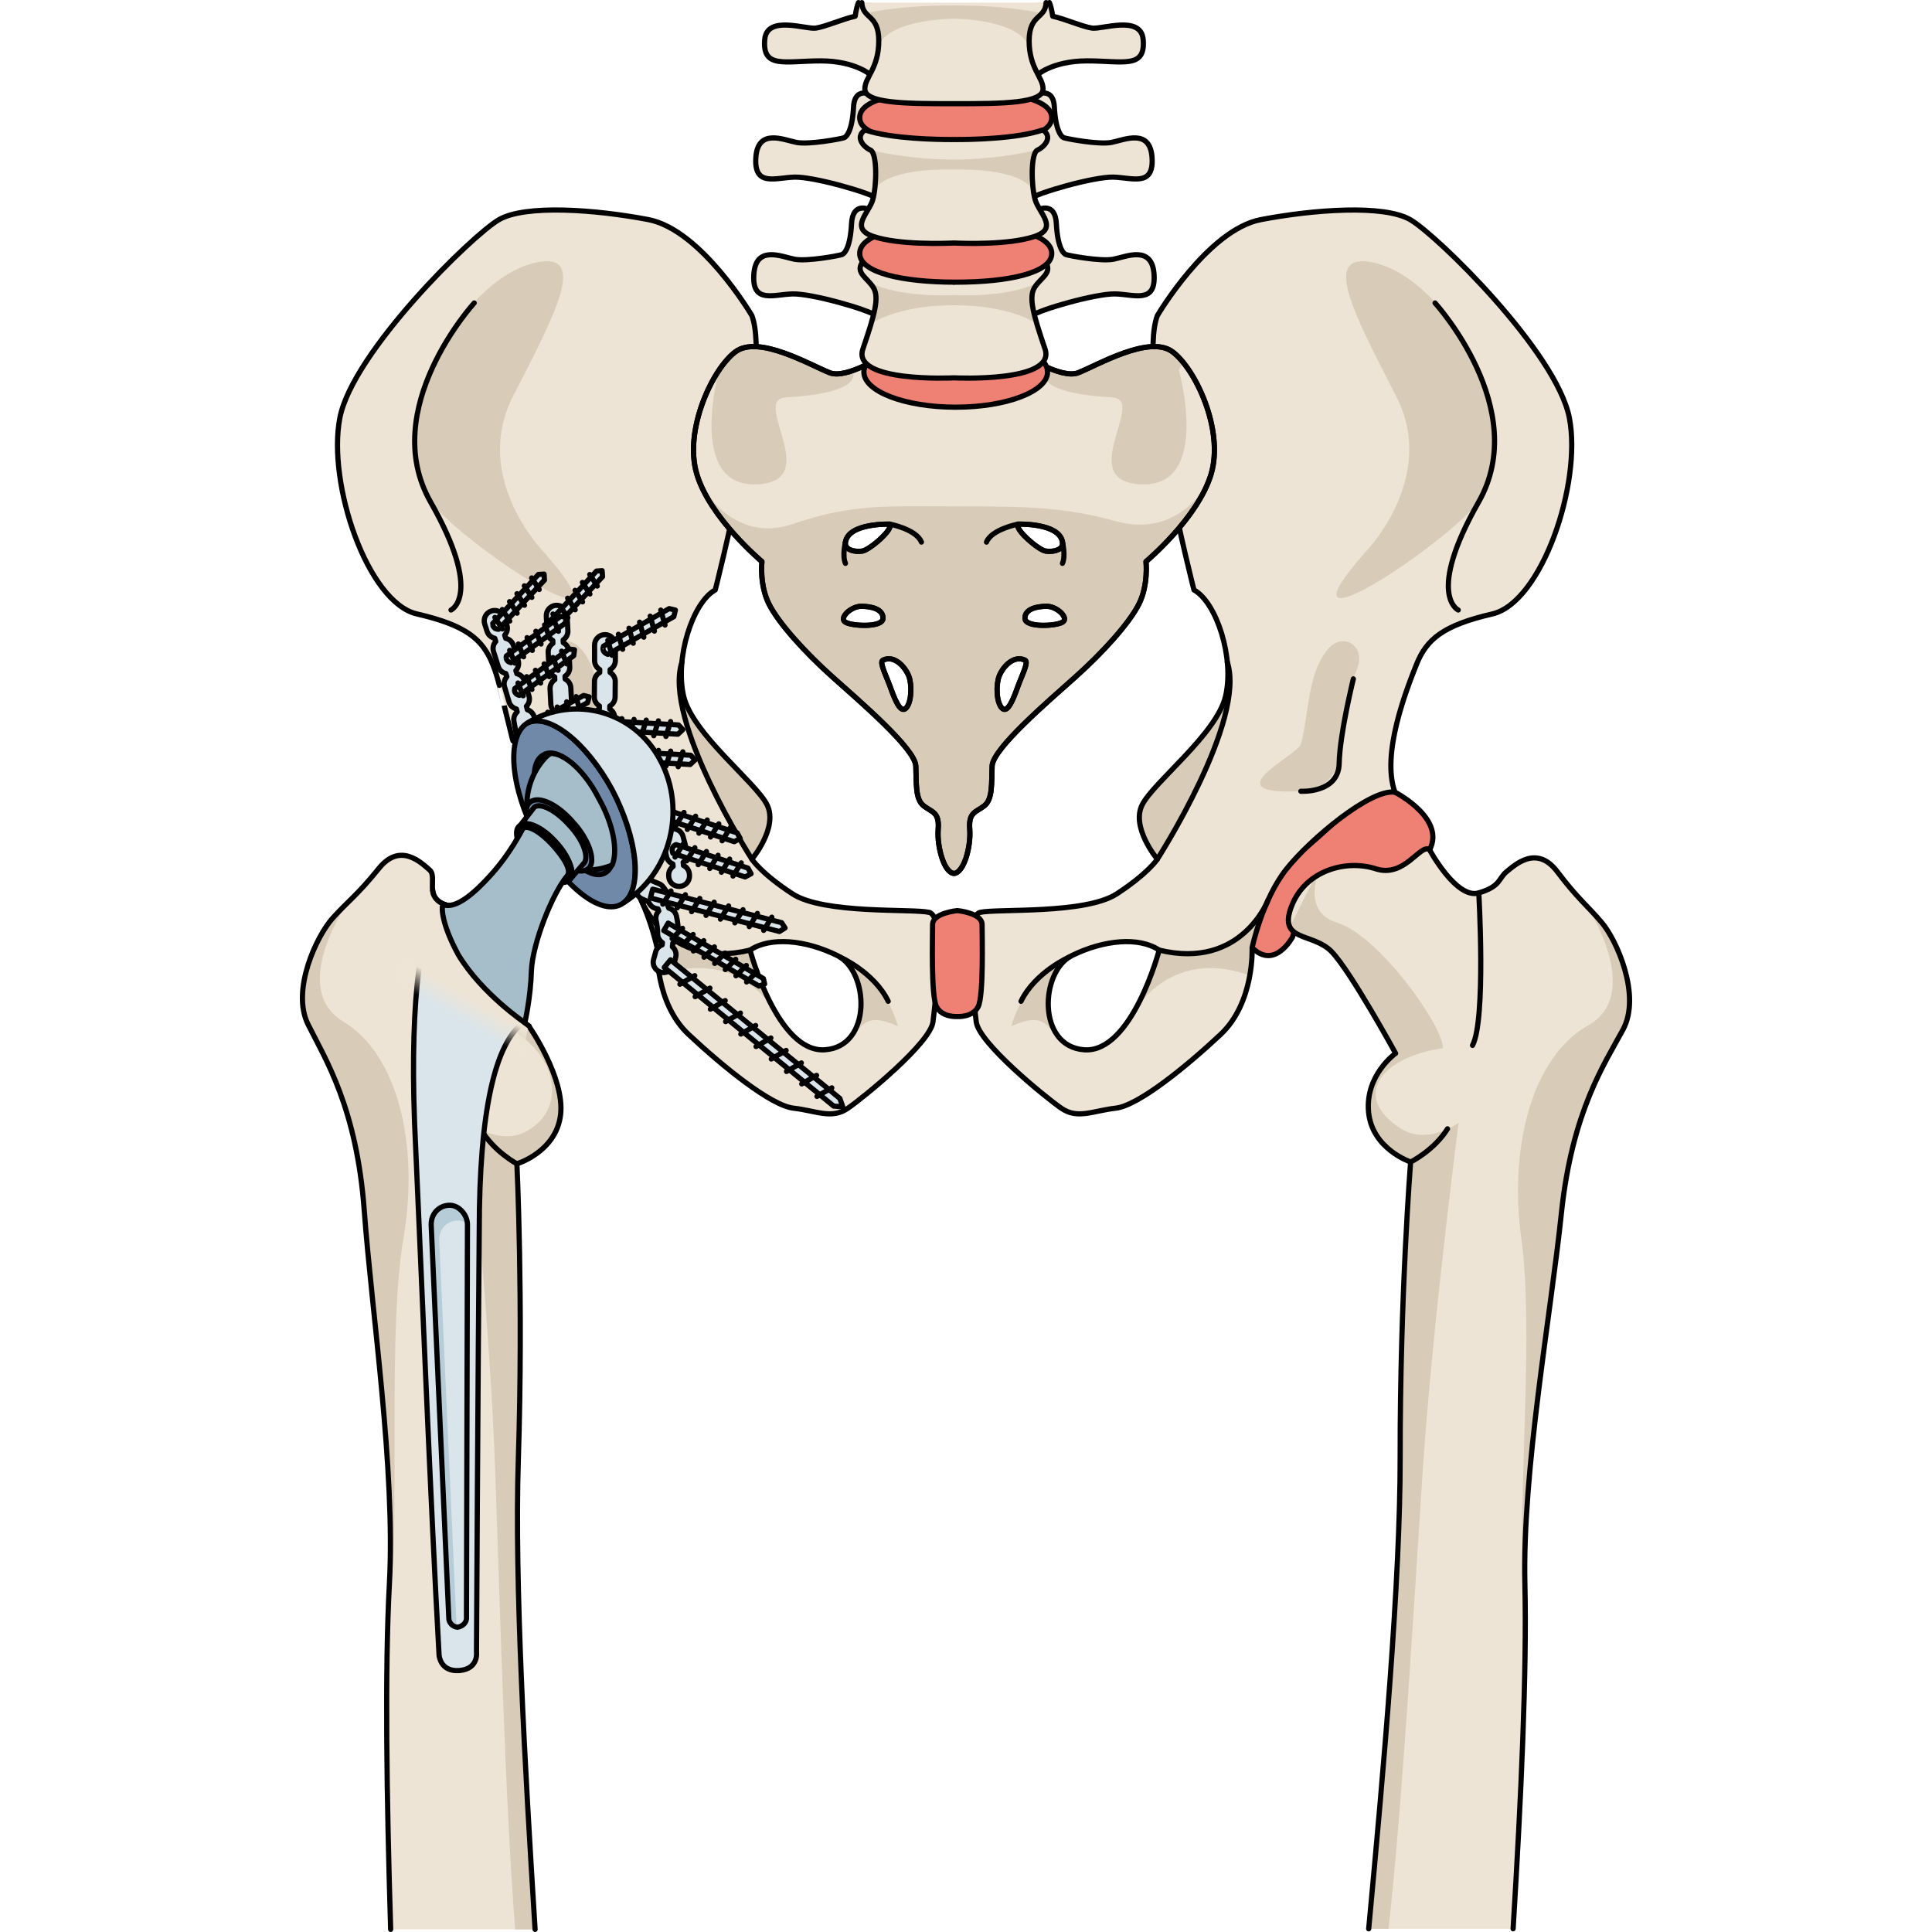 <?xml version="1.0" encoding="utf-8"?>
<!-- Created by: Science Figures, www.sciencefigures.org, Generator: Science Figures Editor -->
<svg version="1.1" id="Camada_1" xmlns="http://www.w3.org/2000/svg" xmlns:xlink="http://www.w3.org/1999/xlink" 
	 width="800px" height="800px" viewBox="0 0 256.41 371.82" enable-background="new 0 0 256.41 371.82" xml:space="preserve">
<g>
	<g>
		<g>
			<g>
				<g>
					<path fill="#EEE4D5" d="M121.125,175.593c-3.163-0.752-20.26,0.398-26.34-3.584c-6.082-3.98-7.783-6.657-7.783-6.657
						s5.105-6.083,2.918-10.46c-2.188-4.378-14.354-13.623-16.057-20.92c-1.701-7.298,1.703-18.002,6.082-20.436
						c0,0,10.949-42.33,7.057-52.79c0,0-9.731-16.542-19.949-18.487c-10.218-1.948-23.597-2.919-28.704,0
						C33.24,45.177,10.131,67.803,7.697,80.45c-2.434,12.652,5.351,35.519,14.838,37.707c9.486,2.191,12.65,4.865,14.597,9.733
						c1.946,4.864,2.225,8.566,3.896,14.704c4.623-0.73,16.539,18.865,21.162,24.704c4.623,5.838,6.567,15.082,6.567,15.082
						s-0.485,10.566,6.081,16.719c6.568,6.148,15.812,13.688,20.191,14.177c4.379,0.487,7.299,2.19,10.461,0
						c3.16-2.188,15.879-12.574,16.363-16.624C122.339,192.599,124.285,176.345,121.125,175.593z M101.047,202.034
						c-9.167,0.631-14.407-19.185-14.407-19.185c3.931-2.619,10.696-1.962,16.81,1.055
						C109.56,186.927,110.215,201.406,101.047,202.034z"/>
					<path fill="#D8CCB9" d="M50.132,123.604c-1.412,0.566-2.373,2.201-1.828,4.345c0.563,2.229,2.031,3.866,2.401,6.275
						c0.471,3.038,0.689,6.142,1.021,9.2c0.565,5.214,1.627,9.464,11.775,8.858c10.148-0.604-3.588-7.161-4.119-9.062
						c-1.604-5.723-1.19-13.78-5.389-18.479C52.798,123.404,51.306,123.133,50.132,123.604z"/>
					<g>
						<g id="XMLID_44_">
							<g>
								<path fill="#C2B4A1" d="M65.69,160.781c0,3.76-0.979,10.451-0.979,10.451H64.7c-0.72-1.38-1.56-2.73-2.51-3.93
									c-4.439-5.601-15.599-23.89-20.569-24.69c2.42,0.061,11.569,0.589,16.329,5.15C63.471,153.052,65.69,157.022,65.69,160.781z
									"/>
							</g>
						</g>
					</g>
					<path fill="#D8CCB9" d="M87.002,165.353c0,0,5.105-6.083,2.918-10.46c-2.188-4.378-14.354-13.623-16.057-20.92
						c-0.471-2.014-0.539-4.29-0.316-6.579C69.805,138.636,87.002,165.353,87.002,165.353z"/>
					<g>
						<path fill="#D8CCB9" d="M69.207,187.745c12.525-4.531,19.453,2.779,22.019,6.471c-2.919-5.197-4.514-11.097-4.579-11.345
							c-2.75,0.456-5.783,1.115-9.074,0.675c-7.771-1.044-11.235-8.878-11.235-8.878h-0.028c1.691,4.119,2.448,7.712,2.448,7.712
							S68.656,184.679,69.207,187.745z"/>
						<path fill="#D8CCB9" d="M101.805,183.159l-0.006,0.003c0.555,0.231,1.104,0.476,1.648,0.743
							c4.941,2.443,6.313,12.376,1.811,16.42l0.002-0.001c3.186-2.786,3.39-5.694,9.846-2.828
							C111.878,186.141,101.805,183.159,101.805,183.159z"/>
						<polygon fill="#D8CCB9" points="92.396,196.145 92.389,196.135 92.396,196.148 						"/>
					</g>
					<path fill="#D8CCB9" d="M47.066,106.372c0,0-14.139-14.268-6.044-30.075c8.092-15.806,14.521-27.774,4.61-25.81
						c-9.913,1.969-18.852,15.017-20.97,22.286c-2.116,7.267-3.594,15.942,0,22.911C28.257,102.651,66.451,128.409,47.066,106.372z"
						/>
					<path fill="none" stroke="#000000" stroke-linecap="round" stroke-linejoin="round" stroke-miterlimit="10" d="M40.572,140.864
						c0.14,0.532,0.242,1.116,0.455,1.73c4.623-0.73,16.539,18.865,21.162,24.704c4.623,5.838,6.567,15.082,6.567,15.082
						s-0.485,10.566,6.081,16.719c6.568,6.148,15.812,13.688,20.191,14.177c4.379,0.487,7.299,2.19,10.461,0
						c3.16-2.188,15.879-12.574,16.363-16.624c0.485-4.053,2.432-20.307-0.729-21.06c-3.163-0.752-20.26,0.398-26.34-3.584
						c-6.082-3.98-7.783-6.657-7.783-6.657s5.105-6.083,2.918-10.46c-2.188-4.378-14.354-13.623-16.057-20.92
						c-1.701-7.298,1.703-18.002,6.082-20.436c0,0,10.949-42.33,7.057-52.79c0,0-9.731-16.542-19.949-18.487
						c-10.218-1.948-23.597-2.919-28.704,0C33.24,45.177,10.131,67.803,7.697,80.45c-2.434,12.652,5.351,35.519,14.838,37.707
						c9.486,2.191,12.65,4.865,14.597,9.733c0.562,1.405,0.947,2.713,1.261,4.011C38.393,131.901,40.117,139.134,40.572,140.864z
						 M101.047,202.034c-9.167,0.631-14.407-19.185-14.407-19.185c3.931-2.619,10.696-1.962,16.81,1.055
						C109.56,186.927,110.215,201.406,101.047,202.034z"/>
					<path fill="none" stroke="#000000" stroke-linecap="round" stroke-linejoin="round" stroke-miterlimit="10" d="M33.557,58.309
						c0,0-18.595,20.362-8.4,38.293c10.195,17.93,3.934,20.796,3.934,20.796"/>
					<path fill="none" stroke="#000000" stroke-linecap="round" stroke-linejoin="round" stroke-miterlimit="10" d="M87.002,165.353
						c0,0-17.198-26.721-13.455-37.96"/>
					<path fill="none" stroke="#000000" stroke-linecap="round" stroke-linejoin="round" stroke-miterlimit="10" d="M65.687,173.232
						c0,0,5.118,13.479,20.951,9.618"/>
					<path fill="none" stroke="#000000" stroke-linecap="round" stroke-linejoin="round" stroke-miterlimit="10" d="
						M103.914,184.164c0,0,6.6,2.915,9.32,8.533"/>
					<g>
						<path fill="#EE8074" d="M210.761,152.459c0,0,10.463,5.351,6.325,11.68c-4.135,6.324-10.946,3.405-10.946,3.405
							s-6.567,0.485-9.975,3.163c-3.406,2.673-5.108,9.611-5.108,9.611s-3.407,6.441-7.785,2.062
							c-4.377-4.376,3.26-13.348,10.773-19.615C201.556,156.499,204.922,151.24,210.761,152.459z"/>
						<path fill="none" stroke="#000000" stroke-linecap="round" stroke-linejoin="round" stroke-miterlimit="10" d="
							M210.761,152.459c0,0,10.463,5.351,6.325,11.68c-4.135,6.324-10.946,3.405-10.946,3.405s-6.567,0.485-9.975,3.163
							c-3.406,2.673-5.108,9.611-5.108,9.611s-3.407,6.441-7.785,2.062c-4.377-4.376,3.26-13.348,10.773-19.615
							C201.556,156.499,204.922,151.24,210.761,152.459z"/>
						<path fill="#EEE4D5" d="M130.174,196.652c0.484,4.05,13.202,14.436,16.363,16.624c3.164,2.19,6.082,0.487,10.462,0
							c4.379-0.489,13.622-8.027,20.19-14.177c6.568-6.152,6.08-16.719,6.08-16.719s1.946-9.244,6.569-15.082
							c4.624-5.838,16.298-15.568,20.921-14.838c-2.674-7.298,2.189-19.704,4.135-24.569c1.946-4.867,5.109-7.542,14.598-9.733
							c9.488-2.187,17.271-25.054,14.838-37.706c-2.434-12.647-25.543-35.273-30.65-38.19c-5.109-2.92-18.489-1.947-28.707,0
							c-10.216,1.946-19.945,18.486-19.945,18.486c-3.895,10.46,7.054,52.79,7.054,52.79c4.379,2.434,7.786,13.139,6.083,20.436
							c-1.704,7.297-13.867,16.542-16.055,20.921c-2.188,4.378,2.918,10.46,2.918,10.46s-1.705,2.675-7.785,6.657
							c-6.082,3.98-23.176,2.832-26.338,3.583C127.742,176.345,129.687,192.599,130.174,196.652z M148.58,183.906
							c6.111-3.019,12.879-3.676,16.807-1.057c0,0-5.239,19.816-14.406,19.188C141.81,201.406,142.467,186.927,148.58,183.906z"/>
						<path fill="#D8CCB9" d="M165.027,165.353c0,0-5.106-6.083-2.918-10.46c2.188-4.379,14.351-13.623,16.055-20.92
							c0.469-2.014,0.539-4.29,0.318-6.579C182.22,138.636,165.027,165.353,165.027,165.353z"/>
						<g>
							<path fill="#D8CCB9" d="M182.82,187.745c-12.526-4.531-19.451,2.779-22.018,6.471c2.916-5.197,4.512-11.097,4.579-11.345
								c2.749,0.456,5.78,1.115,9.071,0.675c7.771-1.044,11.236-8.878,11.236-8.878h0.028c-1.689,4.119-2.448,7.712-2.448,7.712
								S183.369,184.679,182.82,187.745z"/>
							<path fill="#D8CCB9" d="M150.222,183.159l0.007,0.003c-0.554,0.231-1.104,0.476-1.648,0.743
								c-4.943,2.443-6.314,12.376-1.812,16.42v-0.001c-3.185-2.786-3.392-5.694-9.846-2.828
								C140.15,186.141,150.222,183.159,150.222,183.159z"/>
							<polygon fill="#D8CCB9" points="159.631,196.145 159.636,196.135 159.632,196.148 							"/>
						</g>
						<path fill="#D8CCB9" d="M201.896,123.604c1.412,0.566,2.371,2.201,1.826,4.345c-0.564,2.229-2.029,3.866-2.402,6.275
							c-0.471,3.038-0.686,6.142-1.018,9.2c-0.569,5.214-1.63,9.464-11.78,8.858c-10.147-0.604,3.59-7.161,4.124-9.062
							c1.6-5.723,1.189-13.78,5.389-18.479C199.228,123.404,200.719,123.133,201.896,123.604z"/>
						<path fill="#D8CCB9" d="M204.962,106.372c0,0,14.14-14.268,6.046-30.075c-8.096-15.806-14.525-27.774-4.611-25.81
							c9.912,1.967,18.853,15.017,20.969,22.285c2.119,7.266,3.595,15.942,0,22.911
							C223.771,102.651,185.574,128.409,204.962,106.372z"/>
						<path fill="none" stroke="#000000" stroke-linecap="round" stroke-linejoin="round" stroke-miterlimit="10" d="
							M130.174,196.652c0.484,4.05,13.202,14.436,16.363,16.624c3.164,2.19,6.082,0.487,10.462,0
							c4.379-0.489,13.622-8.027,20.19-14.177c6.568-6.152,6.08-16.719,6.08-16.719s1.946-9.244,6.569-15.082
							c4.624-5.838,16.298-15.568,20.921-14.838c-2.674-7.298,2.189-19.704,4.135-24.569c1.946-4.867,5.109-7.542,14.598-9.733
							c9.488-2.187,17.271-25.054,14.838-37.706c-2.434-12.647-25.543-35.273-30.65-38.19c-5.109-2.92-18.489-1.947-28.707,0
							c-10.216,1.946-19.945,18.486-19.945,18.486c-3.895,10.46,7.054,52.79,7.054,52.79c4.379,2.434,7.786,13.139,6.083,20.436
							c-1.704,7.297-13.867,16.542-16.055,20.921c-2.188,4.378,2.918,10.46,2.918,10.46s-1.705,2.675-7.785,6.657
							c-6.082,3.98-23.176,2.832-26.338,3.583C127.742,176.345,129.687,192.599,130.174,196.652z M148.58,183.906
							c6.111-3.019,12.879-3.676,16.807-1.057c0,0-5.239,19.816-14.406,19.188C141.81,201.406,142.467,186.927,148.58,183.906z"/>
						<path fill="none" stroke="#000000" stroke-linecap="round" stroke-linejoin="round" stroke-miterlimit="10" d="M218.47,58.309
							c0,0,18.596,20.362,8.398,38.293c-10.192,17.93-3.93,20.796-3.93,20.796"/>
						<path fill="none" stroke="#000000" stroke-linecap="round" stroke-linejoin="round" stroke-miterlimit="10" d="
							M202.754,130.656c0,0-2.609,10.485-2.731,16.269c-0.123,5.786-7.376,5.357-7.376,5.357"/>
						<path fill="none" stroke="#000000" stroke-linecap="round" stroke-linejoin="round" stroke-miterlimit="10" d="
							M165.027,165.353c0,0,17.194-26.721,13.453-37.96"/>
						<path fill="none" stroke="#000000" stroke-linecap="round" stroke-linejoin="round" stroke-miterlimit="10" d="
							M186.341,173.232c0,0-5.118,13.479-20.954,9.618"/>
						<path fill="none" stroke="#000000" stroke-linecap="round" stroke-linejoin="round" stroke-miterlimit="10" d="
							M148.115,184.164c0,0-6.602,2.915-9.32,8.533"/>
					</g>
					<path fill="#EE8074" d="M126.539,195.632c0,0,2.947,0.217,4.015-1.899c1.067-2.114,0.745-13.55,0.745-15.8
						c0-2.248-4.76-2.684-4.76-2.684s-4.764,0.437-4.764,2.684c0,2.25-0.322,13.686,0.747,15.8
						C123.59,195.85,126.539,195.632,126.539,195.632z"/>
					<path fill="none" stroke="#000000" stroke-linecap="round" stroke-linejoin="round" stroke-miterlimit="10" d="
						M126.539,195.632c0,0,2.947,0.217,4.015-1.899c1.067-2.114,0.745-13.55,0.745-15.8c0-2.248-4.76-2.684-4.76-2.684
						s-4.764,0.437-4.764,2.684c0,2.25-0.322,13.686,0.747,15.8C123.59,195.85,126.539,195.632,126.539,195.632z"/>
				</g>
				<g>
					<g>
						<path fill="#EEE4D5" d="M167.914,67.677c-4.428-3.253-14.305,2.551-18.102,4.06c-3.259,1.294-10.506-3.48-10.506-3.48
							l-13.414-0.118l-13.418,0.118c0,0-7.25,4.774-10.506,3.48c-3.798-1.508-13.669-7.312-18.1-4.06
							c-4.43,3.247-10,15.088-7.469,23.566c2.531,8.473,12.531,16.831,12.531,16.831s-0.506,4.528,1.392,8.245
							c1.899,3.712,6.961,9.289,12.154,13.93c5.188,4.643,15.945,13.815,16.072,17.18c0.128,3.369-0.127,6.387,1.519,7.664
							c1.644,1.276,3.038,1.163,2.784,4.526c-0.25,3.369,1.141,8.36,3.04,8.476c1.898-0.115,3.289-5.107,3.036-8.476
							c-0.253-3.364,1.14-3.25,2.783-4.526c1.646-1.277,1.395-4.295,1.521-7.664c0.124-3.365,10.885-12.537,16.072-17.18
							c5.189-4.643,10.251-10.218,12.148-13.93c1.9-3.717,1.394-8.245,1.394-8.245s10.001-8.358,12.531-16.831
							C177.912,82.765,172.344,70.924,167.914,67.677z M105.007,104.325c0.608-3.732,8.559-3.454,8.559-3.454
							c0.67,1.058-3.941,4.954-5.281,5.18C106.951,106.271,104.748,105.924,105.007,104.325z M105.007,119.745
							c-1.334-0.779,1.033-3.062,3.036-3.062c2.003,0,4.248,0.556,4.189,2.337C112.173,120.804,106.345,120.525,105.007,119.745z
							 M116.665,136.281c-1.093,1.113-2.187-1.726-3.032-4.065c-0.844-2.338-2.178-4.821-1.399-5.179
							c2.309-1.058,4.368,1.504,4.977,3.12C117.818,131.771,117.757,135.167,116.665,136.281z M138.215,100.872
							c0,0,7.952-0.278,8.56,3.454c0.26,1.599-1.941,1.946-3.277,1.727C142.162,105.825,137.549,101.929,138.215,100.872z
							 M138.15,132.216c-0.844,2.339-1.938,5.178-3.029,4.065c-1.094-1.114-1.156-4.509-0.547-6.124
							c0.607-1.616,2.666-4.178,4.975-3.12C140.33,127.396,138.996,129.878,138.15,132.216z M146.775,119.745
							c-1.337,0.78-7.164,1.059-7.224-0.725c-0.062-1.781,2.183-2.336,4.188-2.336C145.742,116.685,148.109,118.966,146.775,119.745
							z"/>
						<g>
							<path fill="#D8CCB9" d="M167.914,67.677c-4.428-3.253-14.305,2.551-18.102,4.06c-1.43,0.57-3.629-0.033-5.648-0.892
								c-0.236,0.121-0.469,0.234-0.704,0.356c-1.36,3.704,6.265,4.889,12.95,5.296c6.688,0.409-7.58,16.36,5.723,16.719
								c13.301,0.361,7.036-22.016,7.036-22.016l0.802-1.503C169.279,68.857,168.585,68.168,167.914,67.677z"/>
							<path fill="#D8CCB9" d="M93.462,76.499c6.626-0.404,14.164-1.574,12.979-5.195c-1.658,0.589-3.312,0.893-4.472,0.433
								c-3.798-1.508-13.669-7.312-18.1-4.06c-1.036,0.758-2.129,1.986-3.17,3.525l0,0c0,0-6.26,22.377,7.039,22.017
								C101.041,92.858,86.771,76.907,93.462,76.499z"/>
						</g>
						<path fill="#D8CCB9" d="M174.633,93.265c-2.363,3.671-7.902,9.725-17.65,7.031c-9.711-2.687-16.703-2.849-30.759-2.849
							c-14.052,0-19.835-0.5-31.427,3.42c-11.53,3.898-17.607-7.527-17.67-7.65c3.308,7.752,11.805,14.858,11.805,14.858
							s-0.506,4.527,1.391,8.244c1.9,3.712,6.963,9.288,12.154,13.929c5.188,4.645,15.946,13.816,16.073,17.182
							c0.128,3.367-0.127,6.386,1.518,7.664c1.645,1.276,3.039,1.161,2.786,4.526c-0.252,3.368,1.139,8.359,3.039,8.476
							c1.898-0.115,3.289-5.108,3.036-8.476c-0.253-3.365,1.142-3.25,2.783-4.526c1.645-1.278,1.394-4.297,1.521-7.664
							c0.124-3.366,10.887-12.538,16.073-17.182c5.19-4.642,10.251-10.217,12.149-13.929c1.9-3.717,1.393-8.244,1.393-8.244
							S171.307,100.999,174.633,93.265z M105.007,104.325c0.608-3.732,8.559-3.454,8.559-3.454c0.67,1.058-3.941,4.954-5.281,5.18
							C106.951,106.271,104.748,105.924,105.007,104.325z M105.007,119.745c-1.334-0.779,1.033-3.062,3.036-3.062
							c2.003,0,4.248,0.556,4.189,2.337C112.173,120.804,106.345,120.525,105.007,119.745z M116.665,136.281
							c-1.093,1.113-2.187-1.726-3.032-4.065c-0.844-2.338-2.178-4.821-1.399-5.179c2.309-1.058,4.368,1.504,4.977,3.12
							C117.818,131.771,117.757,135.167,116.665,136.281z M138.215,100.872c0,0,7.952-0.278,8.56,3.454
							c0.26,1.599-1.941,1.946-3.277,1.727C142.162,105.825,137.549,101.929,138.215,100.872z M138.15,132.216
							c-0.844,2.339-1.938,5.178-3.029,4.065c-1.094-1.114-1.156-4.509-0.547-6.124c0.607-1.616,2.666-4.178,4.975-3.12
							C140.33,127.396,138.996,129.878,138.15,132.216z M146.775,119.745c-1.337,0.78-7.164,1.059-7.224-0.725
							c-0.062-1.781,2.183-2.336,4.188-2.336C145.742,116.685,148.109,118.966,146.775,119.745z"/>
						<path fill="none" stroke="#000000" stroke-linecap="round" stroke-linejoin="round" stroke-miterlimit="10" d="
							M167.914,67.677c-4.428-3.253-14.305,2.551-18.102,4.06c-3.259,1.294-10.506-3.48-10.506-3.48l-13.414-0.118l-13.418,0.118
							c0,0-7.25,4.774-10.506,3.48c-3.798-1.508-13.669-7.312-18.1-4.06c-4.43,3.247-10,15.088-7.469,23.566
							c2.531,8.473,12.531,16.831,12.531,16.831s-0.506,4.528,1.392,8.245c1.899,3.712,6.961,9.289,12.154,13.93
							c5.188,4.643,15.945,13.815,16.072,17.18c0.128,3.369-0.127,6.387,1.519,7.664c1.644,1.276,3.038,1.163,2.784,4.526
							c-0.25,3.369,1.141,8.36,3.04,8.476c1.898-0.115,3.289-5.107,3.036-8.476c-0.253-3.364,1.14-3.25,2.783-4.526
							c1.646-1.277,1.395-4.295,1.521-7.664c0.124-3.365,10.885-12.537,16.072-17.18c5.189-4.643,10.251-10.218,12.148-13.93
							c1.9-3.717,1.394-8.245,1.394-8.245s10.001-8.358,12.531-16.831C177.912,82.765,172.344,70.924,167.914,67.677z
							 M105.007,104.325c0.608-3.732,8.559-3.454,8.559-3.454c0.67,1.058-3.941,4.954-5.281,5.18
							C106.951,106.271,104.748,105.924,105.007,104.325z M105.007,119.745c-1.334-0.779,1.033-3.062,3.036-3.062
							c2.003,0,4.248,0.556,4.189,2.337C112.173,120.804,106.345,120.525,105.007,119.745z M116.665,136.281
							c-1.093,1.113-2.187-1.726-3.032-4.065c-0.844-2.338-2.178-4.821-1.399-5.179c2.309-1.058,4.368,1.504,4.977,3.12
							C117.818,131.771,117.757,135.167,116.665,136.281z M138.215,100.872c0,0,7.952-0.278,8.56,3.454
							c0.26,1.599-1.941,1.946-3.277,1.727C142.162,105.825,137.549,101.929,138.215,100.872z M138.15,132.216
							c-0.844,2.339-1.938,5.178-3.029,4.065c-1.094-1.114-1.156-4.509-0.547-6.124c0.607-1.616,2.666-4.178,4.975-3.12
							C140.33,127.396,138.996,129.878,138.15,132.216z M146.775,119.745c-1.337,0.78-7.164,1.059-7.224-0.725
							c-0.062-1.781,2.183-2.336,4.188-2.336C145.742,116.685,148.109,118.966,146.775,119.745z"/>
						<path fill="none" stroke="#000000" stroke-linecap="round" stroke-linejoin="round" stroke-miterlimit="10" d="
							M167.914,67.677c-4.428-3.253-14.305,2.551-18.102,4.06c-3.259,1.294-10.506-3.48-10.506-3.48l-13.414-0.118l-13.418,0.118
							c0,0-7.25,4.774-10.506,3.48c-3.798-1.508-13.669-7.312-18.1-4.06c-4.43,3.247-10,15.088-7.469,23.566
							c2.531,8.473,12.531,16.831,12.531,16.831s-0.506,4.528,1.392,8.245c1.899,3.712,6.961,9.289,12.154,13.93
							c5.188,4.643,15.945,13.815,16.072,17.18c0.128,3.369-0.127,6.387,1.519,7.664c1.644,1.276,3.038,1.163,2.784,4.526
							c-0.25,3.369,1.141,8.36,3.04,8.476c1.898-0.115,3.289-5.107,3.036-8.476c-0.253-3.364,1.14-3.25,2.783-4.526
							c1.646-1.277,1.395-4.295,1.521-7.664c0.124-3.365,10.885-12.537,16.072-17.18c5.189-4.643,10.251-10.218,12.148-13.93
							c1.9-3.717,1.394-8.245,1.394-8.245s10.001-8.358,12.531-16.831C177.912,82.765,172.344,70.924,167.914,67.677z
							 M105.007,104.325c0.608-3.732,8.559-3.454,8.559-3.454c0.67,1.058-3.941,4.954-5.281,5.18
							C106.951,106.271,104.748,105.924,105.007,104.325z M105.007,119.745c-1.334-0.779,1.033-3.062,3.036-3.062
							c2.003,0,4.248,0.556,4.189,2.337C112.173,120.804,106.345,120.525,105.007,119.745z M116.665,136.281
							c-1.093,1.113-2.187-1.726-3.032-4.065c-0.844-2.338-2.178-4.821-1.399-5.179c2.309-1.058,4.368,1.504,4.977,3.12
							C117.818,131.771,117.757,135.167,116.665,136.281z M138.215,100.872c0,0,7.952-0.278,8.56,3.454
							c0.26,1.599-1.941,1.946-3.277,1.727C142.162,105.825,137.549,101.929,138.215,100.872z M138.15,132.216
							c-0.844,2.339-1.938,5.178-3.029,4.065c-1.094-1.114-1.156-4.509-0.547-6.124c0.607-1.616,2.666-4.178,4.975-3.12
							C140.33,127.396,138.996,129.878,138.15,132.216z M146.775,119.745c-1.337,0.78-7.164,1.059-7.224-0.725
							c-0.062-1.781,2.183-2.336,4.188-2.336C145.742,116.685,148.109,118.966,146.775,119.745z"/>
						<path fill="#EEE4D5" d="M110.66,18.459c0,0-3.875-2.233-4.096,2.129c-0.224,4.362-1.266,5.726-1.858,5.929
							c-0.596,0.207-6.689,1.364-9.142,0.889c-2.451-0.479-7.433-2.795-7.804,2.93c-0.37,5.725,3.865,3.814,7.509,3.75
							c3.639-0.068,14.342,2.929,16.272,4.294C113.475,39.743,116.085,22.344,110.66,18.459z"/>
						<path fill="#EEE4D5" d="M141.111,18.459c0,0,3.875-2.233,4.097,2.129c0.222,4.362,1.264,5.726,1.858,5.929
							c0.594,0.207,6.69,1.364,9.143,0.889c2.449-0.479,7.43-2.795,7.803,2.93c0.371,5.725-3.864,3.814-7.509,3.75
							c-3.64-0.068-14.341,2.929-16.272,4.294C138.296,39.743,135.689,22.344,141.111,18.459z"/>
						<path fill="none" stroke="#000000" stroke-linecap="round" stroke-linejoin="round" stroke-miterlimit="10" d="M110.66,18.459
							c0,0-3.875-2.233-4.096,2.129c-0.224,4.362-1.266,5.726-1.858,5.929c-0.596,0.207-6.689,1.364-9.142,0.889
							c-2.451-0.479-7.433-2.795-7.804,2.93c-0.37,5.725,3.865,3.814,7.509,3.75c3.639-0.068,14.342,2.929,16.272,4.294
							C113.475,39.743,116.085,22.344,110.66,18.459z"/>
						<path fill="none" stroke="#000000" stroke-linecap="round" stroke-linejoin="round" stroke-miterlimit="10" d="
							M141.111,18.459c0,0,3.875-2.233,4.097,2.129c0.222,4.362,1.264,5.726,1.858,5.929c0.594,0.207,6.69,1.364,9.143,0.889
							c2.449-0.479,7.43-2.795,7.803,2.93c0.371,5.725-3.864,3.814-7.509,3.75c-3.64-0.068-14.341,2.929-16.272,4.294
							C138.296,39.743,135.689,22.344,141.111,18.459z"/>
						<path fill="#EEE4D5" d="M109.595,40.34c0,0-3.198-1.633-3.42,2.729c-0.222,4.362-1.265,5.723-1.859,5.93
							c-0.593,0.206-6.687,1.363-9.139,0.886c-2.452-0.478-7.431-2.793-7.804,2.932c-0.372,5.724,3.863,3.819,7.505,3.747
							c3.644-0.069,14.342,2.931,16.274,4.297C113.086,62.223,115.021,44.228,109.595,40.34z"/>
						<path fill="#EEE4D5" d="M142.177,40.34c0,0,3.195-1.633,3.42,2.729c0.224,4.362,1.265,5.723,1.856,5.93
							c0.596,0.206,6.689,1.363,9.141,0.886c2.454-0.479,7.436-2.793,7.803,2.932c0.373,5.724-3.861,3.819-7.502,3.747
							c-3.643-0.069-14.345,2.931-16.277,4.297C138.685,62.223,136.753,44.228,142.177,40.34z"/>
						<path fill="none" stroke="#000000" stroke-linecap="round" stroke-linejoin="round" stroke-miterlimit="10" d="M109.595,40.34
							c0,0-3.198-1.633-3.42,2.729c-0.222,4.362-1.265,5.723-1.859,5.93c-0.593,0.206-6.687,1.363-9.139,0.886
							c-2.452-0.478-7.431-2.793-7.804,2.932c-0.372,5.724,3.863,3.819,7.505,3.747c3.644-0.069,14.342,2.931,16.274,4.297
							C113.086,62.223,115.021,44.228,109.595,40.34z"/>
						<path fill="none" stroke="#000000" stroke-linecap="round" stroke-linejoin="round" stroke-miterlimit="10" d="M142.177,40.34
							c0,0,3.195-1.633,3.42,2.729c0.224,4.362,1.265,5.723,1.856,5.93c0.596,0.206,6.689,1.363,9.141,0.886
							c2.454-0.479,7.436-2.793,7.803,2.932c0.373,5.724-3.861,3.819-7.502,3.747c-3.643-0.069-14.345,2.931-16.277,4.297
							C138.685,62.223,136.753,44.228,142.177,40.34z"/>
						<path fill="#EE8074" d="M144.707,22.646c0,3.732-8.274,4.714-18.482,4.714c-10.205,0-18.477-0.982-18.477-4.714
							c0-3.732,8.271-5.122,18.477-5.122C136.432,17.524,144.707,18.914,144.707,22.646z"/>
						<path fill="none" stroke="#000000" stroke-linecap="round" stroke-linejoin="round" stroke-miterlimit="10" d="
							M144.707,22.646c0,3.732-8.274,4.714-18.482,4.714c-10.205,0-18.477-0.982-18.477-4.714c0-3.732,8.271-5.122,18.477-5.122
							C136.432,17.524,144.707,18.914,144.707,22.646z"/>
						<path fill="#EE8074" d="M143.9,71.606c0,3.732-7.916,6.759-17.676,6.759c-9.76,0-17.67-3.027-17.67-6.759
							c0-3.731,7.91-6.757,17.67-6.757C135.984,64.849,143.9,67.875,143.9,71.606z"/>
						<path fill="none" stroke="#000000" stroke-linecap="round" stroke-linejoin="round" stroke-miterlimit="10" d="M143.9,71.606
							c0,3.732-7.916,6.759-17.676,6.759c-9.76,0-17.67-3.027-17.67-6.759c0-3.731,7.91-6.757,17.67-6.757
							C135.984,64.849,143.9,67.875,143.9,71.606z"/>
						<path fill="#EEE4D5" d="M141.359,55.406c1.118-1.907,3.484-2.795,2.225-4.841c-4.135-0.747-17.584,3.684-17.697,3.72
							c-0.114-0.036-13.561-4.465-17.699-3.72c-1.257,2.044,1.11,2.934,2.225,4.841c1.115,1.91,0.193,5.182-2.047,11.744
							c-2.227,6.524,17.297,5.579,17.521,5.567c0.222,0.012,19.75,0.958,17.523-5.567C141.169,60.588,140.246,57.316,141.359,55.406
							z"/>
						<path fill="#D8CCB9" d="M141.359,55.406c0.238-0.407,0.533-0.766,0.84-1.103c-5.881,3.073-16.086,2.505-16.307,2.491l0,0
							h-0.007h-0.006l0,0c-0.224,0.014-10.429,0.582-16.308-2.491c0.307,0.335,0.603,0.694,0.838,1.103
							c0.798,1.365,0.55,3.439-0.475,6.904l0.002,0.001c0,0,4.885-3.564,15.947-3.564s15.951,3.564,15.951,3.564V62.31
							C140.81,58.845,140.562,56.771,141.359,55.406z"/>
						<path fill="none" stroke="#000000" stroke-linecap="round" stroke-linejoin="round" stroke-miterlimit="10" d="
							M141.359,55.406c1.118-1.907,3.484-2.795,2.225-4.841c-4.135-0.747-17.584,3.684-17.697,3.72
							c-0.114-0.036-13.561-4.465-17.699-3.72c-1.257,2.044,1.11,2.934,2.225,4.841c1.115,1.91,0.193,5.182-2.047,11.744
							c-2.227,6.524,17.297,5.579,17.521,5.567c0.222,0.012,19.75,0.958,17.523-5.567C141.169,60.588,140.246,57.316,141.359,55.406
							z"/>
						<path fill="#EE8074" d="M144.707,48.774c0,3.732-8.274,5.531-18.482,5.531c-10.205,0-18.477-1.799-18.477-5.531
							c0-3.734,8.271-5.533,18.477-5.533C136.432,43.241,144.707,45.04,144.707,48.774z"/>
						<path fill="none" stroke="#000000" stroke-linecap="round" stroke-linejoin="round" stroke-miterlimit="10" d="
							M144.707,48.774c0,3.732-8.274,5.531-18.482,5.531c-10.205,0-18.477-1.799-18.477-5.531c0-3.734,8.271-5.533,18.477-5.533
							C136.432,43.241,144.707,45.04,144.707,48.774z"/>
						<path fill="#EEE4D5" d="M141.958,28.891c1.338-0.613,3.045-2.521,1.04-3.884c-5.066,1.741-14.168,1.852-16.758,1.846v-0.006
							c0,0-0.127,0.003-0.354,0.006c-0.228-0.003-0.354-0.006-0.354-0.006v0.006c-2.59,0.005-11.691-0.105-16.756-1.846
							c-2.003,1.363-0.294,3.271,1.041,3.884c1.338,0.615,1.189,6.953,0.446,9.542c-0.742,2.589-4.595,5.5,0.148,7.087
							c4.9,1.642,13.63,1.333,15.476,1.248c1.845,0.085,10.574,0.394,15.473-1.248c4.748-1.587,0.893-4.498,0.151-7.087
							C140.765,35.845,140.619,29.506,141.958,28.891z"/>
						<path fill="#D8CCB9" d="M141.824,28.977c-0.025-0.053-0.041-0.086-0.041-0.086s-7.209,1.806-15.981,1.817
							c-8.777-0.011-15.986-1.817-15.986-1.817c1.061,0.486,1.189,4.556,0.829,7.517l0,0c2.781-4.05,13.589-3.814,15.07-3.763v0.005
							c0,0,0.033-0.002,0.087-0.004c0.052,0.002,0.085,0.004,0.085,0.004v-0.005c1.479-0.051,12.289-0.287,15.07,3.763
							c0.057-0.032,0.107-0.069,0.158-0.102C140.787,33.481,140.898,29.72,141.824,28.977z"/>
						<path fill="none" stroke="#000000" stroke-linecap="round" stroke-linejoin="round" stroke-miterlimit="10" d="
							M141.958,28.891c1.338-0.613,3.045-2.521,1.04-3.884c-5.066,1.741-14.168,1.852-16.758,1.846v-0.006
							c0,0-0.127,0.003-0.354,0.006c-0.228-0.003-0.354-0.006-0.354-0.006v0.006c-2.59,0.005-11.691-0.105-16.756-1.846
							c-2.003,1.363-0.294,3.271,1.041,3.884c1.338,0.615,1.189,6.953,0.446,9.542c-0.742,2.589-4.595,5.5,0.148,7.087
							c4.9,1.642,13.63,1.333,15.476,1.248c1.845,0.085,10.574,0.394,15.473-1.248c4.748-1.587,0.893-4.498,0.151-7.087
							C140.765,35.845,140.619,29.506,141.958,28.891z"/>
						<g>
							<path fill="#EEE4D5" d="M109.939,0.503h-2.433c-0.224,0.546-0.446,1.372-0.63,2.621c-2.406,0.534-5.639,1.978-7.546,2.283
								c-1.907,0.305-9.449-2.584-9.861,2.206c-0.491,5.684,3.892,4.104,10.772,4.104c6.881,0,9.867,2.89,9.867,2.89
								S117.105,6.389,109.939,0.503z"/>
							<path fill="#EEE4D5" d="M152.439,5.406c-1.906-0.304-5.14-1.75-7.543-2.283c-0.185-1.249-0.41-2.075-0.634-2.621h-2.435
								c-7.162,5.886-0.166,14.102-0.166,14.102s2.984-2.89,9.867-2.89c6.881,0,11.266,1.579,10.773-4.105
								C161.89,2.822,154.344,5.711,152.439,5.406z"/>
							<path fill="none" stroke="#000000" stroke-linecap="round" stroke-linejoin="round" stroke-miterlimit="10" d="
								M107.507,0.503c-0.224,0.546-0.446,1.372-0.63,2.621c-2.406,0.534-5.639,1.978-7.546,2.283
								c-1.907,0.305-9.449-2.584-9.861,2.206c-0.491,5.684,3.892,4.104,10.772,4.104c6.881,0,9.867,2.89,9.867,2.89"/>
							<path fill="none" stroke="#000000" stroke-linecap="round" stroke-linejoin="round" stroke-miterlimit="10" d="
								M141.664,14.606c0,0,2.982-2.89,9.867-2.89c6.881,0,11.265,1.579,10.772-4.105c-0.414-4.79-7.96-1.9-9.864-2.206
								c-1.906-0.303-5.14-1.75-7.543-2.282c-0.185-1.248-0.41-2.075-0.634-2.623"/>
							<path fill="#EEE4D5" d="M143.619,0.503h-35.463c0.138,3.211,3.262,2.15,3.262,7.337c0,5.35-2.68,6.985-2.68,9.279
								c0,2.766,7.756,2.836,16.793,2.838h0.709c9.039-0.002,16.795-0.072,16.795-2.838c0-2.294-2.678-3.93-2.678-9.279
								C140.357,2.655,143.48,3.714,143.619,0.503z"/>
							<path fill="#D8CCB9" d="M125.886,1.043l-0.021,0.018V1.043c-11.246,0-16.934,1.51-16.934,1.51v0.002
								c0.968,1.099,2.484,1.677,2.484,5.286c0,0.267-0.016,0.522-0.028,0.772c0.01,0.004,0.021,0.009,0.028,0.011
								c2.627-5.062,14.449-5.022,14.449-5.022V3.586l0.02,0.016c0,0,11.714-0.039,14.318,5.022c0.059-0.023,0.115-0.05,0.173-0.076
								c-0.009-0.231-0.021-0.461-0.021-0.707c0-3.441,1.375-4.127,2.346-5.139c-0.021-0.094-0.032-0.148-0.032-0.148
								S137.035,1.043,125.886,1.043z"/>
							<path fill="none" stroke="#000000" stroke-linecap="round" stroke-linejoin="round" stroke-miterlimit="10" d="
								M108.156,0.503c0.138,3.211,3.262,2.15,3.262,7.337c0,5.35-2.68,6.985-2.68,9.279c0,2.766,7.756,2.836,16.793,2.838h0.709
								c9.039-0.002,16.795-0.072,16.795-2.838c0-2.294-2.678-3.93-2.678-9.279c0-5.187,3.124-4.126,3.262-7.337"/>
						</g>
						<g>
							<g>
								<path fill="none" stroke="#000000" stroke-linecap="round" stroke-linejoin="round" stroke-miterlimit="10" d="
									M105.007,104.325c0,0-0.66,2.653,0,4.097"/>
								<path fill="none" stroke="#000000" stroke-linecap="round" stroke-linejoin="round" stroke-miterlimit="10" d="
									M113.566,100.872c0,0,5.079,0.981,6.059,3.454"/>
							</g>
							<g>
								<path fill="none" stroke="#000000" stroke-linecap="round" stroke-linejoin="round" stroke-miterlimit="10" d="
									M146.766,104.325c0,0,0.66,2.653,0,4.097"/>
								<path fill="none" stroke="#000000" stroke-linecap="round" stroke-linejoin="round" stroke-miterlimit="10" d="
									M138.207,100.872c0,0-5.077,0.981-6.059,3.454"/>
							</g>
						</g>
					</g>
				</g>
			</g>
		</g>
		<g>
			<path fill="#EEE4D5" d="M198.57,183.148c3.648,3.758,12.312,19.573,12.312,19.573s-5.849,4.137-5.204,11.272
				c0.65,7.137,8.094,9.635,8.094,9.635s-2.052,26.072-2.012,56.809c0.029,23.878-3.154,59.726-6.054,90.765H233.5
				c1.551-25.347,2.654-49.656,2.266-66.318c-0.501-21.783,4.977-51.796,7.025-71.404c2.056-19.606,8.343-28.804,11.867-35.35
				c3.523-6.549-1.213-17.175-4.082-20.558c-2.867-3.382-4.643-4.604-8.586-9.827c-3.947-5.218-8.104-1.312-9.731,0.002
				c-1.629,1.315-1.058,2.806-5.366,4.1c-4.306,1.298-9.478-8.315-9.478-8.315c-1.751-1.283-4.765,5.496-10.36,3.673
				c-5.6-1.82-13.492,0.23-16.188,7.179C188.17,181.326,194.925,179.391,198.57,183.148z"/>
			<path fill="#D8CCB9" d="M235.092,238.486c-2.46-17.624,2.033-35.066,12.826-41.133c10.797-6.067-0.152-22.863-0.152-22.863l0,0
				c0.896,0.938,1.784,1.871,2.811,3.082c2.869,3.383,7.605,14.009,4.082,20.558c-3.524,6.545-9.812,15.741-11.867,35.35
				c-2.051,19.608-7.526,49.622-7.025,71.404c0.031,1.255,0.039,2.555,0.031,3.893c-0.19-0.76-0.328-1.623-0.391-2.64
				C234.357,288.391,237.549,256.108,235.092,238.486z"/>
			<path fill="#D8CCB9" d="M198.57,183.148c3.648,3.758,12.312,19.573,12.312,19.573s-5.849,4.137-5.204,11.272
				c0.65,7.137,8.094,9.635,8.094,9.635s-2.052,26.072-2.012,56.809c0.029,23.878-3.154,59.726-6.054,90.765h3.815
				c2.647-23.528,4.837-61.56,6.555-87.701c1.863-28.379,6.94-67.42,6.94-67.42s-5.911,4.356-11.038,1.166
				c-9.391-5.845-4.598-13.657,8.016-15.52c0.1-4.22-12.305-21.679-20.342-24.146c-5.008-1.542-4.744-5.959-3.834-9.07
				c-0.158,0.096-0.316,0.204-0.473,0.307l-4.806,9.568C191.67,180.679,195.929,180.425,198.57,183.148z"/>
			<path fill="none" stroke="#000000" stroke-linecap="round" stroke-linejoin="round" stroke-miterlimit="10" d="M233.5,371.2
				c1.551-25.345,2.654-49.656,2.266-66.318c-0.501-21.782,4.977-51.794,7.025-71.402c2.056-19.608,8.343-28.806,11.867-35.35
				c3.523-6.549-1.213-17.175-4.082-20.56c-2.867-3.381-4.643-4.605-8.586-9.826c-3.947-5.218-8.104-1.312-9.731,0
				c-1.629,1.316-1.058,2.808-5.366,4.1c-4.306,1.299-9.478-8.313-9.478-8.313c-1.751-1.285-4.765,5.495-10.36,3.671
				c-5.6-1.82-13.492,0.23-16.188,7.179c-2.697,6.944,4.059,5.009,7.703,8.766c3.648,3.758,12.312,19.573,12.312,19.573
				s-5.849,4.137-5.204,11.272c0.65,7.137,8.094,9.635,8.094,9.635s-2.052,26.072-2.012,56.809
				c0.029,23.878-3.154,59.726-6.054,90.765"/>
			<path fill="none" stroke="#000000" stroke-linecap="round" stroke-linejoin="round" stroke-miterlimit="10" d="M226.893,171.847
				c0,0,1.408,24.353-1.203,29.339"/>
			<path fill="none" stroke="#000000" stroke-linecap="round" stroke-linejoin="round" stroke-miterlimit="10" d="M213.769,223.628
				c0,0,4.505-2.213,7.102-6.383"/>
		</g>
		<g>
			<g>
				<g>
					<g>
						<path fill="#DAE5EB" stroke="#000000" stroke-linecap="round" stroke-linejoin="round" stroke-miterlimit="10" d="
							M72.866,179.725c-0.012-1.171-0.144-2.331-0.394-3.447c-0.171-0.763-0.759-1.319-1.469-1.497
							c-0.095-0.266-0.192-0.519-0.292-0.756c0.405-0.618,0.457-1.434,0.055-2.113c-0.465-0.786-0.84-1.231-0.911-1.312
							c-0.217-0.25-0.493-0.443-0.803-0.561c-0.478-0.181-0.986-0.401-1.509-0.653c-0.642-0.31-1.366-0.241-1.929,0.111
							c-0.164-0.092-0.327-0.181-0.493-0.278c0.015-0.673-0.304-1.337-0.912-1.728c-0.775-0.497-1.589-1.059-2.421-1.667
							c-0.584-0.427-1.319-0.485-1.941-0.228c-0.162-0.125-0.324-0.25-0.485-0.377c0.097-0.669-0.14-1.369-0.7-1.831
							c-0.77-0.636-1.529-1.288-2.268-1.945c-0.544-0.484-1.276-0.61-1.924-0.408c-0.152-0.14-0.305-0.279-0.454-0.418
							c0.156-0.661-0.022-1.384-0.545-1.892c-0.744-0.723-1.45-1.435-2.108-2.122c-0.512-0.534-1.246-0.713-1.916-0.551
							c-0.134-0.144-0.262-0.284-0.389-0.424c0.229-0.647,0.127-1.394-0.347-1.957c-0.946-1.123-1.448-1.831-1.702-2.227
							c-0.297-0.463-0.754-0.762-1.252-0.872c-0.007-0.116-0.012-0.226-0.021-0.356c0.571-0.4,0.922-1.081,0.85-1.825
							c-0.089-0.921-0.206-1.979-0.343-3.093c-0.091-0.738-0.576-1.322-1.214-1.591c-0.029-0.216-0.06-0.432-0.09-0.648
							c0.542-0.433,0.85-1.13,0.736-1.865c-0.169-1.093-0.35-2.149-0.535-3.093c-0.145-0.74-0.684-1.295-1.354-1.512
							c-0.007-0.029-0.014-0.064-0.022-0.094c-0.044-0.174-0.095-0.371-0.151-0.578c0.484-0.499,0.701-1.23,0.494-1.945
							c-0.256-0.884-0.557-1.892-0.882-2.957c-0.215-0.708-0.79-1.2-1.462-1.357c-0.063-0.203-0.125-0.406-0.189-0.609
							c0.466-0.509,0.662-1.24,0.44-1.945c-0.316-1.005-0.629-1.996-0.923-2.922c-0.224-0.705-0.803-1.19-1.476-1.34
							c-0.066-0.206-0.13-0.406-0.192-0.599c0.461-0.512,0.651-1.244,0.424-1.947l-0.462-1.429c-0.341-1.05-1.47-1.625-2.52-1.284
							c-1.05,0.341-1.625,1.47-1.284,2.52l0.459,1.419c0.225,0.7,0.805,1.17,1.474,1.319c0.063,0.196,0.127,0.399,0.194,0.608
							c-0.461,0.51-0.653,1.24-0.43,1.943c0.293,0.922,0.604,1.908,0.919,2.909c0.22,0.701,0.795,1.175,1.462,1.33
							c0.063,0.205,0.127,0.41,0.19,0.613c-0.466,0.505-0.666,1.231-0.452,1.936c0.319,1.047,0.615,2.037,0.866,2.905
							c0.203,0.701,0.761,1.19,1.42,1.362c0.051,0.191,0.098,0.373,0.139,0.533c0.003,0.01,0.005,0.023,0.008,0.033
							c-0.497,0.456-0.757,1.146-0.617,1.856c0.176,0.896,0.347,1.898,0.508,2.937c0.112,0.725,0.603,1.296,1.238,1.549
							c0.029,0.202,0.057,0.404,0.084,0.606c-0.542,0.417-0.861,1.096-0.772,1.824c0.133,1.077,0.245,2.101,0.332,2.991
							c0.071,0.726,0.525,1.317,1.14,1.608c0.023,0.358,0.036,0.655,0.039,0.881c-0.532,0.652-0.62,1.592-0.14,2.339
							c0.463,0.721,1.139,1.61,2.009,2.643c0.396,0.47,0.961,0.711,1.53,0.711c0.118,0,0.236-0.011,0.352-0.032
							c0.152,0.171,0.308,0.344,0.467,0.519c-0.185,0.659-0.034,1.394,0.474,1.924c0.689,0.719,1.428,1.464,2.207,2.221
							c0.389,0.378,0.892,0.566,1.394,0.566c0.179,0,0.356-0.033,0.529-0.08c0.169,0.156,0.335,0.313,0.506,0.47
							c-0.133,0.673,0.075,1.395,0.625,1.884c0.775,0.689,1.572,1.374,2.38,2.04c0.373,0.308,0.823,0.458,1.272,0.458
							c0.245,0,0.486-0.054,0.715-0.142c0.176,0.137,0.352,0.272,0.528,0.408c-0.084,0.695,0.19,1.414,0.796,1.857
							c0.896,0.655,1.778,1.262,2.619,1.803c0.335,0.215,0.709,0.317,1.079,0.317c0.337,0,0.668-0.087,0.964-0.249
							c0.199,0.117,0.397,0.229,0.595,0.339c0.028,0.715,0.431,1.392,1.121,1.724c0.431,0.208,0.857,0.399,1.271,0.57
							c0.072,0.107,0.156,0.238,0.247,0.392c0.35,0.592,0.96,0.925,1.598,0.965c0.054,0.133,0.108,0.268,0.16,0.411
							c-0.451,0.467-0.667,1.143-0.515,1.824c0.188,0.843,0.289,1.723,0.297,2.615c0.007,0.699,0.373,1.308,0.92,1.66
							c-0.015,0.141-0.038,0.288-0.057,0.431c-0.614,0.222-1.108,0.736-1.269,1.418c-0.1,0.421-0.22,0.854-0.361,1.298
							c-0.336,1.052,0.244,2.178,1.296,2.514c0.202,0.064,0.408,0.095,0.609,0.095c0.847,0,1.633-0.542,1.905-1.392
							c0.174-0.545,0.321-1.077,0.444-1.595c0.178-0.753-0.101-1.501-0.65-1.972c0.033-0.241,0.052-0.473,0.075-0.707
							C72.428,181.18,72.874,180.506,72.866,179.725z"/>
						<path fill="#DAE5EB" stroke="#000000" stroke-linecap="round" stroke-linejoin="round" stroke-miterlimit="10" d="
							M48.677,123.26l0.028,0.551c-0.576,0.377-0.948,1.035-0.91,1.772l0.155,2.996c0.038,0.737,0.476,1.36,1.088,1.676l0.028,0.547
							c-0.576,0.377-0.948,1.034-0.91,1.771l0.155,2.996c0.038,0.737,0.475,1.355,1.088,1.67l0.029,0.553
							c-0.576,0.377-0.948,1.035-0.91,1.772l0.155,2.996c0.055,1.068,0.938,1.896,1.996,1.896c0.035,0,0.07-0.001,0.105-0.002
							c1.103-0.057,1.951-0.998,1.894-2.101l-0.155-2.996c-0.038-0.738-0.475-1.36-1.088-1.675l-0.028-0.548
							c0.576-0.377,0.948-1.034,0.909-1.771l-0.155-2.996c-0.038-0.739-0.474-1.365-1.088-1.68l-0.028-0.543
							c0.576-0.377,0.948-1.035,0.91-1.772l-0.155-2.996c-0.038-0.738-0.475-1.361-1.088-1.676l-0.028-0.546
							c0.576-0.377,0.948-1.034,0.909-1.771l-0.155-2.996c-0.057-1.103-0.996-1.943-2.101-1.895
							c-1.103,0.057-1.951,0.998-1.894,2.101l0.155,2.996C47.627,122.326,48.065,122.945,48.677,123.26z"/>
						<path fill="#DAE5EB" stroke="#000000" stroke-linecap="round" stroke-linejoin="round" stroke-miterlimit="10" d="
							M74.977,168.281c-0.036-0.763-0.496-1.403-1.141-1.709c-0.022-0.206-0.042-0.413-0.067-0.616
							c0.551-0.447,0.852-1.167,0.713-1.914c-0.194-1.04-0.445-2.086-0.744-3.11c-0.211-0.722-0.797-1.226-1.482-1.381
							c-0.072-0.204-0.149-0.402-0.223-0.603c0.427-0.559,0.553-1.321,0.251-2.01c-0.418-0.956-0.889-1.916-1.401-2.852
							c-0.357-0.653-1.027-1.019-1.722-1.031c-0.114-0.187-0.229-0.369-0.345-0.552c0.297-0.628,0.266-1.389-0.16-1.999
							c-0.594-0.85-1.235-1.696-1.905-2.514c-0.471-0.575-1.195-0.811-1.879-0.696c-0.145-0.162-0.29-0.323-0.433-0.478
							c0.183-0.669,0.021-1.413-0.503-1.939c-0.755-0.758-1.532-1.482-2.31-2.151c-0.417-0.359-0.939-0.517-1.447-0.479
							c0.189-0.289,0.306-0.631,0.323-1.001c0.04-0.881,0.073-1.921,0.101-3.045c0.018-0.74-0.374-1.389-0.963-1.749
							c0.003-0.189,0.007-0.377,0.01-0.568c0.601-0.339,1.015-0.972,1.024-1.711c0.013-1.018,0.023-2.037,0.03-3.015
							c0.005-0.739-0.395-1.38-0.989-1.73c0.001-0.191,0.002-0.38,0.003-0.564c0.597-0.345,1.003-0.982,1.005-1.721l0.002-1.782
							l-0.001-1.231c-0.003-1.103-0.898-1.995-2-1.995c-0.002,0-0.004,0-0.005,0c-1.104,0.003-1.997,0.901-1.995,2.005l0.001,1.221
							l-0.002,1.773c-0.002,0.737,0.401,1.376,0.994,1.723c-0.001,0.187-0.002,0.379-0.003,0.572
							c-0.594,0.343-1.004,0.963-1.01,1.699c-0.007,0.971-0.017,1.983-0.029,2.994c-0.009,0.737,0.386,1.379,0.975,1.733
							c-0.003,0.182-0.006,0.364-0.009,0.544c-0.599,0.333-1.018,0.97-1.035,1.705c-0.026,1.093-0.059,2.104-0.098,2.96
							c-0.034,0.736,0.34,1.39,0.917,1.764c0.03,0.287,0.176,0.551,0.419,0.719c0.015,0.01,0.203,0.143,0.511,0.382
							c-0.105,0.662,0.118,1.36,0.664,1.83c0.701,0.604,1.403,1.257,2.087,1.943c0.391,0.392,0.904,0.588,1.417,0.588
							c0.152,0,0.303-0.023,0.452-0.058c0.114,0.125,0.229,0.252,0.345,0.382c-0.215,0.633-0.115,1.357,0.34,1.913
							c0.606,0.739,1.185,1.503,1.721,2.27c0.409,0.586,1.076,0.877,1.741,0.844c0.091,0.144,0.182,0.289,0.272,0.436
							c-0.324,0.58-0.358,1.305-0.016,1.932c0.455,0.832,0.874,1.685,1.245,2.533c0.285,0.654,0.879,1.07,1.536,1.169
							c0.058,0.154,0.115,0.31,0.171,0.467c-0.439,0.497-0.627,1.197-0.427,1.881c0.262,0.896,0.481,1.811,0.651,2.721
							c0.131,0.702,0.617,1.247,1.235,1.491c0.02,0.158,0.038,0.315,0.056,0.474c-0.545,0.38-0.893,1.018-0.859,1.73l0.01,0.209
							c0.047,1.073,0.933,1.912,1.996,1.912c0.03,0,0.06,0,0.09-0.002c1.104-0.049,1.959-0.983,1.91-2.087L74.977,168.281z"/>
					</g>
					<g>
						<path fill="#DAE5EB" stroke="#000000" stroke-linecap="round" stroke-linejoin="round" stroke-miterlimit="10" d="
							M49.42,120.457l8.833-9.475l-0.073-1.148l-1.083,0.07l-8.798,9.44C48.298,119.343,48.139,120.371,49.42,120.457z"/>
						
							<line fill="#DAE5EB" stroke="#000000" stroke-linecap="round" stroke-linejoin="round" stroke-miterlimit="10" x1="48.709" y1="118.171" x2="50.157" y2="120.397"/>
						
							<line fill="#DAE5EB" stroke="#000000" stroke-linecap="round" stroke-linejoin="round" stroke-miterlimit="10" x1="50.126" y1="116.651" x2="51.574" y2="118.876"/>
						
							<line fill="#DAE5EB" stroke="#000000" stroke-linecap="round" stroke-linejoin="round" stroke-miterlimit="10" x1="51.544" y1="115.131" x2="52.992" y2="117.355"/>
						
							<line fill="#DAE5EB" stroke="#000000" stroke-linecap="round" stroke-linejoin="round" stroke-miterlimit="10" x1="52.962" y1="113.608" x2="54.408" y2="115.835"/>
						
							<line fill="#DAE5EB" stroke="#000000" stroke-linecap="round" stroke-linejoin="round" stroke-miterlimit="10" x1="54.379" y1="112.09" x2="55.828" y2="114.315"/>
						
							<line fill="#DAE5EB" stroke="#000000" stroke-linecap="round" stroke-linejoin="round" stroke-miterlimit="10" x1="55.796" y1="110.569" x2="57.245" y2="112.793"/>
					</g>
					<g>
						<path fill="#DAE5EB" stroke="#000000" stroke-linecap="round" stroke-linejoin="round" stroke-miterlimit="10" d="
							M59.271,125.935l12.703-7.257l0.306-1.263l-1.192-0.287l-12.654,7.23C58.435,124.358,57.918,125.413,59.271,125.935z"/>
						
							<line fill="#DAE5EB" stroke="#000000" stroke-linecap="round" stroke-linejoin="round" stroke-miterlimit="10" x1="59.271" y1="123.232" x2="60.087" y2="126.118"/>
						
							<line fill="#DAE5EB" stroke="#000000" stroke-linecap="round" stroke-linejoin="round" stroke-miterlimit="10" x1="61.309" y1="122.068" x2="62.124" y2="124.953"/>
						
							<line fill="#DAE5EB" stroke="#000000" stroke-linecap="round" stroke-linejoin="round" stroke-miterlimit="10" x1="63.348" y1="120.904" x2="64.163" y2="123.788"/>
						
							<line fill="#DAE5EB" stroke="#000000" stroke-linecap="round" stroke-linejoin="round" stroke-miterlimit="10" x1="65.388" y1="119.737" x2="66.201" y2="122.624"/>
						
							<line fill="#DAE5EB" stroke="#000000" stroke-linecap="round" stroke-linejoin="round" stroke-miterlimit="10" x1="67.425" y1="118.575" x2="68.241" y2="121.46"/>
						
							<line fill="#DAE5EB" stroke="#000000" stroke-linecap="round" stroke-linejoin="round" stroke-miterlimit="10" x1="69.463" y1="117.41" x2="70.28" y2="120.294"/>
					</g>
					<g>
						<path fill="#DAE5EB" stroke="#000000" stroke-linecap="round" stroke-linejoin="round" stroke-miterlimit="10" d="
							M58.157,140.436l14.604,0.867l0.947-0.89l-0.841-0.892l-14.548-0.862C58.319,138.658,57.31,139.259,58.157,140.436z"/>
						
							<line fill="#DAE5EB" stroke="#000000" stroke-linecap="round" stroke-linejoin="round" stroke-miterlimit="10" x1="59.634" y1="138.172" x2="58.74" y2="141.034"/>
						
							<line fill="#DAE5EB" stroke="#000000" stroke-linecap="round" stroke-linejoin="round" stroke-miterlimit="10" x1="61.977" y1="138.311" x2="61.083" y2="141.172"/>
						
							<line fill="#DAE5EB" stroke="#000000" stroke-linecap="round" stroke-linejoin="round" stroke-miterlimit="10" x1="64.321" y1="138.451" x2="63.427" y2="141.312"/>
						
							<line fill="#DAE5EB" stroke="#000000" stroke-linecap="round" stroke-linejoin="round" stroke-miterlimit="10" x1="66.667" y1="138.588" x2="65.77" y2="141.451"/>
						
							<line fill="#DAE5EB" stroke="#000000" stroke-linecap="round" stroke-linejoin="round" stroke-miterlimit="10" x1="69.008" y1="138.729" x2="68.114" y2="141.591"/>
						
							<line fill="#DAE5EB" stroke="#000000" stroke-linecap="round" stroke-linejoin="round" stroke-miterlimit="10" x1="71.352" y1="138.867" x2="70.458" y2="141.729"/>
					</g>
					<g>
						<path fill="#DAE5EB" stroke="#000000" stroke-linecap="round" stroke-linejoin="round" stroke-miterlimit="10" d="
							M60.517,146.263l14.604,0.867l0.947-0.89l-0.841-0.892l-14.548-0.862C60.679,144.485,59.669,145.086,60.517,146.263z"/>
						
							<line fill="#DAE5EB" stroke="#000000" stroke-linecap="round" stroke-linejoin="round" stroke-miterlimit="10" x1="61.994" y1="144" x2="61.1" y2="146.862"/>
						
							<line fill="#DAE5EB" stroke="#000000" stroke-linecap="round" stroke-linejoin="round" stroke-miterlimit="10" x1="64.337" y1="144.139" x2="63.443" y2="147"/>
						
							<line fill="#DAE5EB" stroke="#000000" stroke-linecap="round" stroke-linejoin="round" stroke-miterlimit="10" x1="66.681" y1="144.278" x2="65.787" y2="147.139"/>
						
							<line fill="#DAE5EB" stroke="#000000" stroke-linecap="round" stroke-linejoin="round" stroke-miterlimit="10" x1="69.027" y1="144.416" x2="68.129" y2="147.278"/>
						
							<line fill="#DAE5EB" stroke="#000000" stroke-linecap="round" stroke-linejoin="round" stroke-miterlimit="10" x1="71.367" y1="144.557" x2="70.474" y2="147.419"/>
						
							<line fill="#DAE5EB" stroke="#000000" stroke-linecap="round" stroke-linejoin="round" stroke-miterlimit="10" x1="73.712" y1="144.695" x2="72.818" y2="147.557"/>
					</g>
					<g>
						<path fill="#DAE5EB" stroke="#000000" stroke-linecap="round" stroke-linejoin="round" stroke-miterlimit="10" d="
							M69.704,157.437l13.904,4.549l1.142-0.62l-0.587-1.076l-13.851-4.531C70.312,155.759,69.183,156.083,69.704,157.437z"/>
						
							<line fill="#DAE5EB" stroke="#000000" stroke-linecap="round" stroke-linejoin="round" stroke-miterlimit="10" x1="71.707" y1="155.623" x2="70.115" y2="158.164"/>
						
							<line fill="#DAE5EB" stroke="#000000" stroke-linecap="round" stroke-linejoin="round" stroke-miterlimit="10" x1="73.938" y1="156.353" x2="72.346" y2="158.893"/>
						
							<line fill="#DAE5EB" stroke="#000000" stroke-linecap="round" stroke-linejoin="round" stroke-miterlimit="10" x1="76.169" y1="157.083" x2="74.578" y2="159.624"/>
						
							<line fill="#DAE5EB" stroke="#000000" stroke-linecap="round" stroke-linejoin="round" stroke-miterlimit="10" x1="78.403" y1="157.813" x2="76.808" y2="160.353"/>
						
							<line fill="#DAE5EB" stroke="#000000" stroke-linecap="round" stroke-linejoin="round" stroke-miterlimit="10" x1="80.631" y1="158.544" x2="79.04" y2="161.085"/>
						
							<line fill="#DAE5EB" stroke="#000000" stroke-linecap="round" stroke-linejoin="round" stroke-miterlimit="10" x1="82.863" y1="159.273" x2="81.272" y2="161.814"/>
					</g>
					<g>
						<path fill="#DAE5EB" stroke="#000000" stroke-linecap="round" stroke-linejoin="round" stroke-miterlimit="10" d="
							M71.792,164.224l13.904,4.549l1.142-0.621l-0.587-1.076L72.4,162.546C72.4,162.546,71.271,162.871,71.792,164.224z"/>
						
							<line fill="#DAE5EB" stroke="#000000" stroke-linecap="round" stroke-linejoin="round" stroke-miterlimit="10" x1="73.796" y1="162.411" x2="72.204" y2="164.951"/>
						
							<line fill="#DAE5EB" stroke="#000000" stroke-linecap="round" stroke-linejoin="round" stroke-miterlimit="10" x1="76.026" y1="163.141" x2="74.434" y2="165.68"/>
						
							<line fill="#DAE5EB" stroke="#000000" stroke-linecap="round" stroke-linejoin="round" stroke-miterlimit="10" x1="78.258" y1="163.871" x2="76.666" y2="166.411"/>
						
							<line fill="#DAE5EB" stroke="#000000" stroke-linecap="round" stroke-linejoin="round" stroke-miterlimit="10" x1="80.492" y1="164.6" x2="78.897" y2="167.14"/>
						
							<line fill="#DAE5EB" stroke="#000000" stroke-linecap="round" stroke-linejoin="round" stroke-miterlimit="10" x1="82.72" y1="165.331" x2="81.128" y2="167.872"/>
						
							<line fill="#DAE5EB" stroke="#000000" stroke-linecap="round" stroke-linejoin="round" stroke-miterlimit="10" x1="84.952" y1="166.061" x2="83.361" y2="168.602"/>
					</g>
					<g>
						<g>
							<path fill="#DAE5EB" stroke="#000000" stroke-linecap="round" stroke-linejoin="round" stroke-miterlimit="10" d="
								M38.244,121.109l8.833-9.475l-0.073-1.148l-1.083,0.07l-8.798,9.439C37.123,119.995,36.963,121.023,38.244,121.109z"/>
							
								<line fill="#DAE5EB" stroke="#000000" stroke-linecap="round" stroke-linejoin="round" stroke-miterlimit="10" x1="37.534" y1="118.824" x2="38.982" y2="121.049"/>
							
								<line fill="#DAE5EB" stroke="#000000" stroke-linecap="round" stroke-linejoin="round" stroke-miterlimit="10" x1="38.951" y1="117.304" x2="40.398" y2="119.529"/>
							
								<line fill="#DAE5EB" stroke="#000000" stroke-linecap="round" stroke-linejoin="round" stroke-miterlimit="10" x1="40.368" y1="115.783" x2="41.816" y2="118.008"/>
							
								<line fill="#DAE5EB" stroke="#000000" stroke-linecap="round" stroke-linejoin="round" stroke-miterlimit="10" x1="41.786" y1="114.26" x2="43.233" y2="116.488"/>
							
								<line fill="#DAE5EB" stroke="#000000" stroke-linecap="round" stroke-linejoin="round" stroke-miterlimit="10" x1="43.204" y1="112.743" x2="44.652" y2="114.967"/>
							
								<line fill="#DAE5EB" stroke="#000000" stroke-linecap="round" stroke-linejoin="round" stroke-miterlimit="10" x1="44.621" y1="111.221" x2="46.069" y2="113.446"/>
						</g>
						<g>
							<path fill="#DAE5EB" stroke="#000000" stroke-linecap="round" stroke-linejoin="round" stroke-miterlimit="10" d="
								M40.649,127.541l10.462-7.639l0.145-1.142l-1.077-0.135l-10.421,7.611C39.757,126.235,39.407,127.215,40.649,127.541z"/>
							
								<line fill="#DAE5EB" stroke="#000000" stroke-linecap="round" stroke-linejoin="round" stroke-miterlimit="10" x1="40.382" y1="125.162" x2="41.384" y2="127.621"/>
							
								<line fill="#DAE5EB" stroke="#000000" stroke-linecap="round" stroke-linejoin="round" stroke-miterlimit="10" x1="42.06" y1="123.937" x2="43.062" y2="126.395"/>
							
								<line fill="#DAE5EB" stroke="#000000" stroke-linecap="round" stroke-linejoin="round" stroke-miterlimit="10" x1="43.739" y1="122.711" x2="44.742" y2="125.169"/>
							
								<line fill="#DAE5EB" stroke="#000000" stroke-linecap="round" stroke-linejoin="round" stroke-miterlimit="10" x1="45.419" y1="121.483" x2="46.42" y2="123.943"/>
							
								<line fill="#DAE5EB" stroke="#000000" stroke-linecap="round" stroke-linejoin="round" stroke-miterlimit="10" x1="47.097" y1="120.26" x2="48.1" y2="122.718"/>
							
								<line fill="#DAE5EB" stroke="#000000" stroke-linecap="round" stroke-linejoin="round" stroke-miterlimit="10" x1="48.776" y1="119.033" x2="49.779" y2="121.491"/>
						</g>
						<g>
							<path fill="#DAE5EB" stroke="#000000" stroke-linecap="round" stroke-linejoin="round" stroke-miterlimit="10" d="
								M42.249,133.826l10.461-7.639l0.145-1.142l-1.077-0.135l-10.421,7.611C41.357,132.521,41.007,133.5,42.249,133.826z"/>
							
								<line fill="#DAE5EB" stroke="#000000" stroke-linecap="round" stroke-linejoin="round" stroke-miterlimit="10" x1="41.982" y1="131.448" x2="42.984" y2="133.906"/>
							
								<line fill="#DAE5EB" stroke="#000000" stroke-linecap="round" stroke-linejoin="round" stroke-miterlimit="10" x1="43.66" y1="130.223" x2="44.662" y2="132.68"/>
							
								<line fill="#DAE5EB" stroke="#000000" stroke-linecap="round" stroke-linejoin="round" stroke-miterlimit="10" x1="45.339" y1="128.997" x2="46.342" y2="131.454"/>
							
								<line fill="#DAE5EB" stroke="#000000" stroke-linecap="round" stroke-linejoin="round" stroke-miterlimit="10" x1="47.019" y1="127.768" x2="48.02" y2="130.229"/>
							
								<line fill="#DAE5EB" stroke="#000000" stroke-linecap="round" stroke-linejoin="round" stroke-miterlimit="10" x1="48.697" y1="126.546" x2="49.7" y2="129.003"/>
							
								<line fill="#DAE5EB" stroke="#000000" stroke-linecap="round" stroke-linejoin="round" stroke-miterlimit="10" x1="50.376" y1="125.318" x2="51.379" y2="127.776"/>
						</g>
						<g>
							<path fill="#DAE5EB" stroke="#000000" stroke-linecap="round" stroke-linejoin="round" stroke-miterlimit="10" d="
								M44.026,141.468l11.351-6.241l0.289-1.114l-1.051-0.271l-11.307,6.218C43.308,140.06,42.836,140.986,44.026,141.468z"/>
							
								<line fill="#DAE5EB" stroke="#000000" stroke-linecap="round" stroke-linejoin="round" stroke-miterlimit="10" x1="44.065" y1="139.075" x2="44.745" y2="141.641"/>
							
								<line fill="#DAE5EB" stroke="#000000" stroke-linecap="round" stroke-linejoin="round" stroke-miterlimit="10" x1="45.886" y1="138.074" x2="46.566" y2="140.64"/>
							
								<line fill="#DAE5EB" stroke="#000000" stroke-linecap="round" stroke-linejoin="round" stroke-miterlimit="10" x1="47.708" y1="137.072" x2="48.388" y2="139.638"/>
							
								<line fill="#DAE5EB" stroke="#000000" stroke-linecap="round" stroke-linejoin="round" stroke-miterlimit="10" x1="49.531" y1="136.069" x2="50.209" y2="138.637"/>
							
								<line fill="#DAE5EB" stroke="#000000" stroke-linecap="round" stroke-linejoin="round" stroke-miterlimit="10" x1="51.351" y1="135.07" x2="52.032" y2="137.636"/>
							
								<line fill="#DAE5EB" stroke="#000000" stroke-linecap="round" stroke-linejoin="round" stroke-miterlimit="10" x1="53.172" y1="134.067" x2="53.853" y2="136.633"/>
						</g>
					</g>
					<g>
						<polygon fill="#DAE5EB" stroke="#000000" stroke-linecap="round" stroke-linejoin="round" stroke-miterlimit="10" points="
							102.737,212.868 104.487,213.005 103.935,211.404 71.336,184.721 70.138,186.184 						"/>
						
							<line fill="#DAE5EB" stroke="#000000" stroke-linecap="round" stroke-linejoin="round" stroke-miterlimit="10" x1="76.002" y1="187.769" x2="73.145" y2="189.415"/>
						
							<line fill="#DAE5EB" stroke="#000000" stroke-linecap="round" stroke-linejoin="round" stroke-miterlimit="10" x1="78.933" y1="190.168" x2="76.077" y2="191.816"/>
						
							<line fill="#DAE5EB" stroke="#000000" stroke-linecap="round" stroke-linejoin="round" stroke-miterlimit="10" x1="81.864" y1="192.567" x2="79.007" y2="194.215"/>
						
							<line fill="#DAE5EB" stroke="#000000" stroke-linecap="round" stroke-linejoin="round" stroke-miterlimit="10" x1="84.793" y1="194.965" x2="81.937" y2="196.613"/>
						
							<line fill="#DAE5EB" stroke="#000000" stroke-linecap="round" stroke-linejoin="round" stroke-miterlimit="10" x1="87.725" y1="197.365" x2="84.868" y2="199.011"/>
						
							<line fill="#DAE5EB" stroke="#000000" stroke-linecap="round" stroke-linejoin="round" stroke-miterlimit="10" x1="90.654" y1="199.763" x2="87.798" y2="201.409"/>
						
							<line fill="#DAE5EB" stroke="#000000" stroke-linecap="round" stroke-linejoin="round" stroke-miterlimit="10" x1="93.586" y1="202.162" x2="90.728" y2="203.809"/>
						
							<line fill="#DAE5EB" stroke="#000000" stroke-linecap="round" stroke-linejoin="round" stroke-miterlimit="10" x1="96.518" y1="204.562" x2="93.659" y2="206.207"/>
						
							<line fill="#DAE5EB" stroke="#000000" stroke-linecap="round" stroke-linejoin="round" stroke-miterlimit="10" x1="99.446" y1="206.959" x2="96.59" y2="208.607"/>
						
							<line fill="#DAE5EB" stroke="#000000" stroke-linecap="round" stroke-linejoin="round" stroke-miterlimit="10" x1="102.376" y1="209.357" x2="99.521" y2="211.005"/>
					</g>
					<g>
						<polygon fill="#DAE5EB" stroke="#000000" stroke-linecap="round" stroke-linejoin="round" stroke-miterlimit="10" points="
							88.376,189.775 89.449,189.376 89.217,188.333 70.886,177.652 70.045,179.094 						"/>
						
							<line fill="#DAE5EB" stroke="#000000" stroke-linecap="round" stroke-linejoin="round" stroke-miterlimit="10" x1="73.646" y1="178.65" x2="71.644" y2="180.636"/>
						
							<line fill="#DAE5EB" stroke="#000000" stroke-linecap="round" stroke-linejoin="round" stroke-miterlimit="10" x1="75.693" y1="179.844" x2="73.691" y2="181.828"/>
						
							<line fill="#DAE5EB" stroke="#000000" stroke-linecap="round" stroke-linejoin="round" stroke-miterlimit="10" x1="77.741" y1="181.036" x2="75.739" y2="183.021"/>
						
							<line fill="#DAE5EB" stroke="#000000" stroke-linecap="round" stroke-linejoin="round" stroke-miterlimit="10" x1="79.787" y1="182.23" x2="77.786" y2="184.213"/>
						
							<line fill="#DAE5EB" stroke="#000000" stroke-linecap="round" stroke-linejoin="round" stroke-miterlimit="10" x1="81.835" y1="183.422" x2="79.833" y2="185.407"/>
						
							<line fill="#DAE5EB" stroke="#000000" stroke-linecap="round" stroke-linejoin="round" stroke-miterlimit="10" x1="83.884" y1="184.616" x2="81.88" y2="186.599"/>
						
							<line fill="#DAE5EB" stroke="#000000" stroke-linecap="round" stroke-linejoin="round" stroke-miterlimit="10" x1="85.93" y1="185.808" x2="83.928" y2="187.794"/>
						
							<line fill="#DAE5EB" stroke="#000000" stroke-linecap="round" stroke-linejoin="round" stroke-miterlimit="10" x1="87.976" y1="187" x2="85.976" y2="188.986"/>
					</g>
					<g>
						<polygon fill="#DAE5EB" stroke="#000000" stroke-linecap="round" stroke-linejoin="round" stroke-miterlimit="10" points="
							92.293,179.272 93.376,178.594 92.734,177.577 67.91,171.124 67.469,172.818 						"/>
						
							<line fill="#DAE5EB" stroke="#000000" stroke-linecap="round" stroke-linejoin="round" stroke-miterlimit="10" x1="71.427" y1="171.467" x2="69.854" y2="174.009"/>
						
							<line fill="#DAE5EB" stroke="#000000" stroke-linecap="round" stroke-linejoin="round" stroke-miterlimit="10" x1="74.199" y1="172.188" x2="72.626" y2="174.73"/>
						
							<line fill="#DAE5EB" stroke="#000000" stroke-linecap="round" stroke-linejoin="round" stroke-miterlimit="10" x1="76.973" y1="172.909" x2="75.399" y2="175.45"/>
						
							<line fill="#DAE5EB" stroke="#000000" stroke-linecap="round" stroke-linejoin="round" stroke-miterlimit="10" x1="79.744" y1="173.63" x2="78.171" y2="176.171"/>
						
							<line fill="#DAE5EB" stroke="#000000" stroke-linecap="round" stroke-linejoin="round" stroke-miterlimit="10" x1="82.517" y1="174.35" x2="80.943" y2="176.892"/>
						
							<line fill="#DAE5EB" stroke="#000000" stroke-linecap="round" stroke-linejoin="round" stroke-miterlimit="10" x1="85.292" y1="175.071" x2="83.716" y2="177.612"/>
						
							<line fill="#DAE5EB" stroke="#000000" stroke-linecap="round" stroke-linejoin="round" stroke-miterlimit="10" x1="88.062" y1="175.792" x2="86.489" y2="178.334"/>
						
							<line fill="#DAE5EB" stroke="#000000" stroke-linecap="round" stroke-linejoin="round" stroke-miterlimit="10" x1="90.834" y1="176.512" x2="89.262" y2="179.054"/>
					</g>
				</g>
			</g>
			<g>
				<g>
					<g>
						<path fill="#EEE4D5" d="M12.394,232.958c1.452,19.708,6.018,49.95,4.844,71.762c-0.9,16.698-0.539,41.123,0.238,66.598h27.796
							c-1.938-31.01-3.984-66.629-3.227-90.353c0.981-30.799-0.271-56.986-0.271-56.986s7.533-2.271,8.401-9.404
							c0.869-7.129-6.077-17.063-6.077-17.063s0.01-0.019,0.021-0.033c-0.633-0.347-1.239-0.739-1.786-1.239
							c-2.287-2.098-4.027-5.014-5.327-7.806c-1.262-2.71-1.744-8.207-2.38-10.776c-0.546-2.208-3.656-1.759-5.159-3.405
							c-0.477,0.07-0.944,0.046-1.399-0.107c-4.274-1.431-1.505-5.358-3.099-6.724c-1.591-1.369-5.637-5.409-9.749-0.302
							c-4.114,5.11-5.928,6.28-8.905,9.582c-2.978,3.3-8.052,13.806-4.724,20.472C4.92,203.84,10.941,213.249,12.394,232.958z"/>
					</g>
					<path fill="#D8CCB9" d="M19.957,238.21c3.008-17.582-0.957-35.197-11.588-41.606c-10.633-6.411,0.854-22.905,0.854-22.905l0,0
						c-0.928,0.913-1.844,1.821-2.907,3.001c-2.978,3.302-8.052,13.806-4.724,20.474c3.328,6.666,9.351,16.078,10.803,35.783
						c1.453,19.708,6.02,49.952,4.844,71.764c-0.067,1.255-0.114,2.555-0.145,3.895c0.215-0.755,0.38-1.615,0.472-2.632
						C19.162,288.238,16.951,255.791,19.957,238.21z"/>
					<path fill="#D8CCB9" d="M43.766,217.641c-5.232,3.036-11.021-1.506-11.021-1.506s3.887,39.271,4.882,67.765
						c0.909,26.004,1.923,63.715,3.819,87.417h3.828c-1.938-31.01-3.984-66.629-3.227-90.353
						c0.981-30.799-0.271-56.986-0.271-56.986s7.533-2.271,8.401-9.404c0.869-7.129-6.077-17.063-6.077-17.063
						s0.01-0.019,0.021-0.033c-0.633-0.347-1.239-0.739-1.786-1.239c-1.847-1.692-3.331-3.92-4.521-6.184
						c-1.723,2.683-2.802,4.962-2.812,6.177C47.58,198.486,53.357,212.074,43.766,217.641z"/>
					<path fill="none" stroke="#000000" stroke-linecap="round" stroke-linejoin="round" stroke-miterlimit="10" d="M45.273,371.317
						c-1.938-31.01-3.984-66.629-3.227-90.353c0.981-30.799-0.271-56.986-0.271-56.986s7.533-2.271,8.401-9.404
						c0.869-7.129-6.077-17.063-6.077-17.063s0.01-0.019,0.021-0.033c-0.633-0.347-1.239-0.739-1.786-1.239
						c-2.287-2.098-4.027-5.014-5.327-7.806c-1.262-2.71-1.744-8.207-2.38-10.776c-0.546-2.208-3.656-1.759-5.159-3.405
						c-0.477,0.07-0.944,0.046-1.399-0.107c-4.274-1.431-1.505-5.358-3.099-6.724c-1.591-1.369-5.637-5.409-9.749-0.302
						c-4.114,5.11-5.928,6.28-8.905,9.582c-2.978,3.3-8.052,13.806-4.724,20.472c3.328,6.666,9.35,16.078,10.804,35.785
						c1.452,19.708,6.018,49.95,4.844,71.762c-0.9,16.699-0.539,41.124,0.238,66.599"/>
					<path fill="none" stroke="#000000" stroke-linecap="round" stroke-linejoin="round" stroke-miterlimit="10" d="M28.068,174.145
						c0,0-0.01,21.908,2.455,26.981"/>
					<path fill="none" stroke="#000000" stroke-linecap="round" stroke-linejoin="round" stroke-miterlimit="10" d="M41.777,223.978
						c0,0-4.445-2.355-6.922-6.612"/>
				</g>
				<g>
					<path fill="none" stroke="#000000" stroke-linecap="round" stroke-linejoin="round" stroke-miterlimit="10" d="M27.5,174.181
						c0.424-0.005-0.361,3.365,2.99,9.553c4.488,7.473,12.811,13.097,12.811,13.097"/>
					<g>
						<g>
							<path fill="#DAE5EB" d="M27.611,174.216c-0.272,0.1-0.367,0.288-0.643,0.389c-3.494,2.509-5.789,16.567-4.896,41.264
								c1.363,30.037,3.1,73.688,4.725,102.659c0,0,0.196,3.29,3.943,2.965c3.748-0.325,3.256-3.591,3.256-3.591
								s0.311-57.745,0.531-81.099c0.008-23.155,3.088-35.98,8.424-39.937"/>
							<path fill="none" stroke="#000000" stroke-linecap="round" stroke-linejoin="round" stroke-miterlimit="10" d="
								M27.611,174.216c-0.272,0.1-0.367,0.288-0.643,0.389c-3.494,2.509-5.789,16.567-4.896,41.264
								c1.363,30.037,3.1,73.688,4.725,102.659c0,0,0.196,3.29,3.943,2.965c3.748-0.325,3.256-3.591,3.256-3.591
								s0.311-57.745,0.531-81.099c0.008-23.155,3.088-35.98,8.424-39.937"/>
							<path fill="#B6CDD8" d="M26.828,238.732c-0.067-2.133,1.422-3.746,3.42-3.838c0.722-0.04,1.424,0.234,2.011,0.696
								c0.001-0.007,0-0.011,0-0.015c-0.084-1.918-1.765-3.726-3.562-3.62c-1.998,0.093-3.488,1.705-3.418,3.839l3.391,75.563
								c-0.047,0.792,0.602,1.619,1.496,1.773L26.828,238.732z"/>
							<path fill="none" stroke="#000000" stroke-linecap="round" stroke-linejoin="round" stroke-miterlimit="10" d="
								M25.279,235.795c-0.07-2.135,1.42-3.747,3.418-3.839l0,0c1.797-0.104,3.478,1.701,3.562,3.62
								c-0.191,75.562-0.191,75.562-0.191,75.562c0.135,1.072-0.711,1.872-1.712,2.025l0,0c-0.994-0.061-1.734-0.955-1.686-1.804
								L25.279,235.795L25.279,235.795L25.279,235.795z"/>
							<linearGradient id="SVGID_1_" gradientUnits="userSpaceOnUse" x1="32.77" y1="191.81" x2="29.214" y2="197.906">
								<stop  offset="0" style="stop-color:#EEE4D5"/>
								<stop  offset="0.698" style="stop-color:#EEE4D5;stop-opacity:0"/>
							</linearGradient>
							<path fill="url(#SVGID_1_)" d="M27.5,174.181c0.424-0.005-0.361,3.365,2.99,9.553c4.488,7.473,13.432,13.939,13.432,13.939
								l-2.145,11.155c0,0-11.402-15.004-24.317-14.613c0.503-7.421,4.996-18.822,8.277-22.104
								C25.837,172.013,26.009,174.199,27.5,174.181z"/>
							<g>
								<path fill="#004D6B" d="M46.723,145.282c2.501-1.761,7.454,2.151,10.676,8.297c3.404,6.371,4.018,12.785,1.331,14.324
									c-2.49,1.549-7.456-2.153-10.666-8.509C44.647,153.236,44.036,146.822,46.723,145.282L46.723,145.282z"/>
								<path fill="#7189A9" d="M43.665,139.234c3.916-2.312,11.32,3.447,16.516,12.899c4.982,9.653,5.778,19.477,1.86,21.789
									c-3.929,2.525-11.332-3.234-16.515-12.899C40.529,151.582,39.734,141.759,43.665,139.234L43.665,139.234z"/>
								<path fill="none" stroke="#000000" stroke-linecap="round" stroke-linejoin="round" stroke-miterlimit="10" d="
									M43.665,139.234c3.916-2.312,11.32,3.447,16.516,12.899c4.982,9.653,5.778,19.477,1.86,21.789
									c-3.929,2.525-11.332-3.234-16.515-12.899C40.529,151.582,39.734,141.759,43.665,139.234L43.665,139.234z"/>
								<path fill="#DAE5EB" d="M69.424,146.415c-4.986-9.65-16.691-12.725-25.573-7.311c4.092-1.878,11.267,3.683,16.279,12.911
									c4.815,9.215,5.901,18.659,2.337,21.627C71.364,168.02,74.424,155.855,69.424,146.415L69.424,146.415z"/>
								<path fill="none" stroke="#000000" stroke-linecap="round" stroke-linejoin="round" stroke-miterlimit="10" d="
									M69.424,146.415c-4.986-9.65-16.691-12.725-25.573-7.311c4.092-1.878,11.267,3.683,16.279,12.911
									c4.815,9.215,5.888,18.657,2.324,21.627C71.352,168.02,74.424,155.855,69.424,146.415L69.424,146.415z"/>
								<path fill="#315984" d="M46.782,145.35c2.503-1.76,7.454,2.152,10.675,8.299c3.407,6.37,4.02,12.785,1.329,14.322
									c-2.486,1.549-7.455-2.152-10.661-8.51C44.705,153.303,44.094,146.889,46.782,145.35L46.782,145.35z"/>
								<path fill="none" stroke="#000000" stroke-linecap="round" stroke-linejoin="round" stroke-miterlimit="10" d="
									M46.782,145.35c2.503-1.76,7.454,2.152,10.675,8.299c3.407,6.37,4.02,12.785,1.329,14.322
									c-2.486,1.549-7.455-2.152-10.661-8.51C44.705,153.303,44.094,146.889,46.782,145.35L46.782,145.35z"/>
								<path fill="#A6BECA" d="M57.504,153.616c-2.658-5.25-6.617-8.669-9.199-8.612c-0.41,0.187-0.618,0.387-1.039,0.785
									c-4.672,5.018-4.746,12.857-0.296,18.002c3.552,3.606,8.652,4.554,13.132,2.701
									C61.254,163.81,60.375,158.666,57.504,153.616L57.504,153.616z"/>
								<path fill="none" stroke="#000000" stroke-linecap="round" stroke-linejoin="round" stroke-miterlimit="10" d="
									M57.504,153.616c-2.658-5.25-6.617-8.669-9.199-8.612c-0.41,0.187-0.618,0.387-1.039,0.785
									c-4.672,5.018-4.746,12.857-0.296,18.002c3.552,3.606,8.652,4.554,13.132,2.701
									C61.254,163.81,60.375,158.666,57.504,153.616L57.504,153.616z"/>
								<path fill="#7189A9" d="M44.069,154.579c1.495-1.617,5.2-0.113,8.375,3.493c3.188,3.395,4.534,7.531,3.252,8.946
									c-1.496,1.619-5.187-0.1-8.374-3.494C44.134,160.131,42.787,155.993,44.069,154.579L44.069,154.579z"/>
								<path fill="none" stroke="#000000" stroke-linecap="round" stroke-linejoin="round" stroke-miterlimit="10" d="
									M44.069,154.579c1.495-1.617,5.2-0.113,8.375,3.493c3.188,3.395,4.534,7.531,3.252,8.946
									c-1.496,1.619-5.187-0.1-8.374-3.494C44.134,160.131,42.787,155.993,44.069,154.579L44.069,154.579z"/>
								<path fill="#A6BECA" d="M42.423,158.847c1.054-1.004,4.222,0.266,6.824,3.2c2.604,2.933,3.81,5.996,2.742,7.213
									c2.779-3.249,2.779-3.249,2.779-3.249c0.867-1.23-0.323-4.505-2.94-7.224c-2.604-2.938-5.694-4.403-6.748-3.398
									L42.423,158.847L42.423,158.847L42.423,158.847z"/>
								<path fill="#7189A9" d="M42.089,159.108c1.222-1.37,4.329-0.171,7.027,2.783c2.71,2.776,3.896,6.202,2.847,7.4
									c-1.221,1.372-4.318-0.004-7.026-2.782C42.227,163.734,41.043,160.31,42.089,159.108L42.089,159.108z"/>
								<path fill="none" stroke="#000000" stroke-linecap="round" stroke-linejoin="round" stroke-miterlimit="10" d="
									M42.089,159.108c1.222-1.37,4.329-0.171,7.027,2.783c2.71,2.776,3.896,6.202,2.847,7.4
									c-1.221,1.372-4.318-0.004-7.026-2.782C42.227,163.734,41.043,160.31,42.089,159.108L42.089,159.108z"/>
								<path fill="none" stroke="#000000" stroke-linecap="round" stroke-linejoin="round" stroke-miterlimit="10" d="
									M42.423,158.847c1.054-1.004,4.222,0.266,6.824,3.2c2.604,2.933,3.81,5.996,2.742,7.213
									c2.779-3.249,2.779-3.249,2.779-3.249c0.867-1.23-0.323-4.505-2.94-7.224c-2.604-2.938-5.694-4.403-6.748-3.398
									L42.423,158.847L42.423,158.847L42.423,158.847z"/>
								<g>
									<path fill="#A6BECA" d="M27.499,174.183c0.548-0.198,2.477,1.624,8.894-5.396c4.271-4.604,6.344-9.132,6.555-9.332l0,0
										c0.848-0.796,3.355,0.627,5.604,3.089c2.25,2.463,3.886,5.101,2.828,6.093c-2.804,3.427-6.582,12.865-6.815,18.188
										c-0.138,5.134-1.263,10.006-1.263,10.006s-8.321-5.624-12.811-13.097C27.137,177.547,27.308,174.558,27.499,174.183"/>
									<path fill="none" stroke="#000000" stroke-linecap="round" stroke-linejoin="round" stroke-miterlimit="10" d="
										M27.499,174.183c0.548-0.198,2.477,1.624,8.894-5.396c4.271-4.604,6.344-9.132,6.555-9.332l0,0
										c0.848-0.796,3.355,0.627,5.604,3.089c2.25,2.463,3.886,5.101,2.828,6.093c-2.804,3.427-6.582,12.865-6.815,18.188
										c-0.138,5.134-1.263,10.006-1.263,10.006s-8.321-5.624-12.811-13.097C27.137,177.547,27.308,174.558,27.499,174.183"/>
								</g>
							</g>
						</g>
						<path fill="none" stroke="#000000" stroke-linecap="round" stroke-linejoin="round" stroke-miterlimit="10" d="
							M28.068,174.145c-1.805-0.604-2.354-1.654-2.505-2.768"/>
					</g>
					
						<line fill="none" stroke="#000000" stroke-linecap="round" stroke-linejoin="round" stroke-miterlimit="10" x1="43.302" y1="196.832" x2="44.119" y2="197.478"/>
				</g>
			</g>
		</g>
	</g>
</g>
</svg>